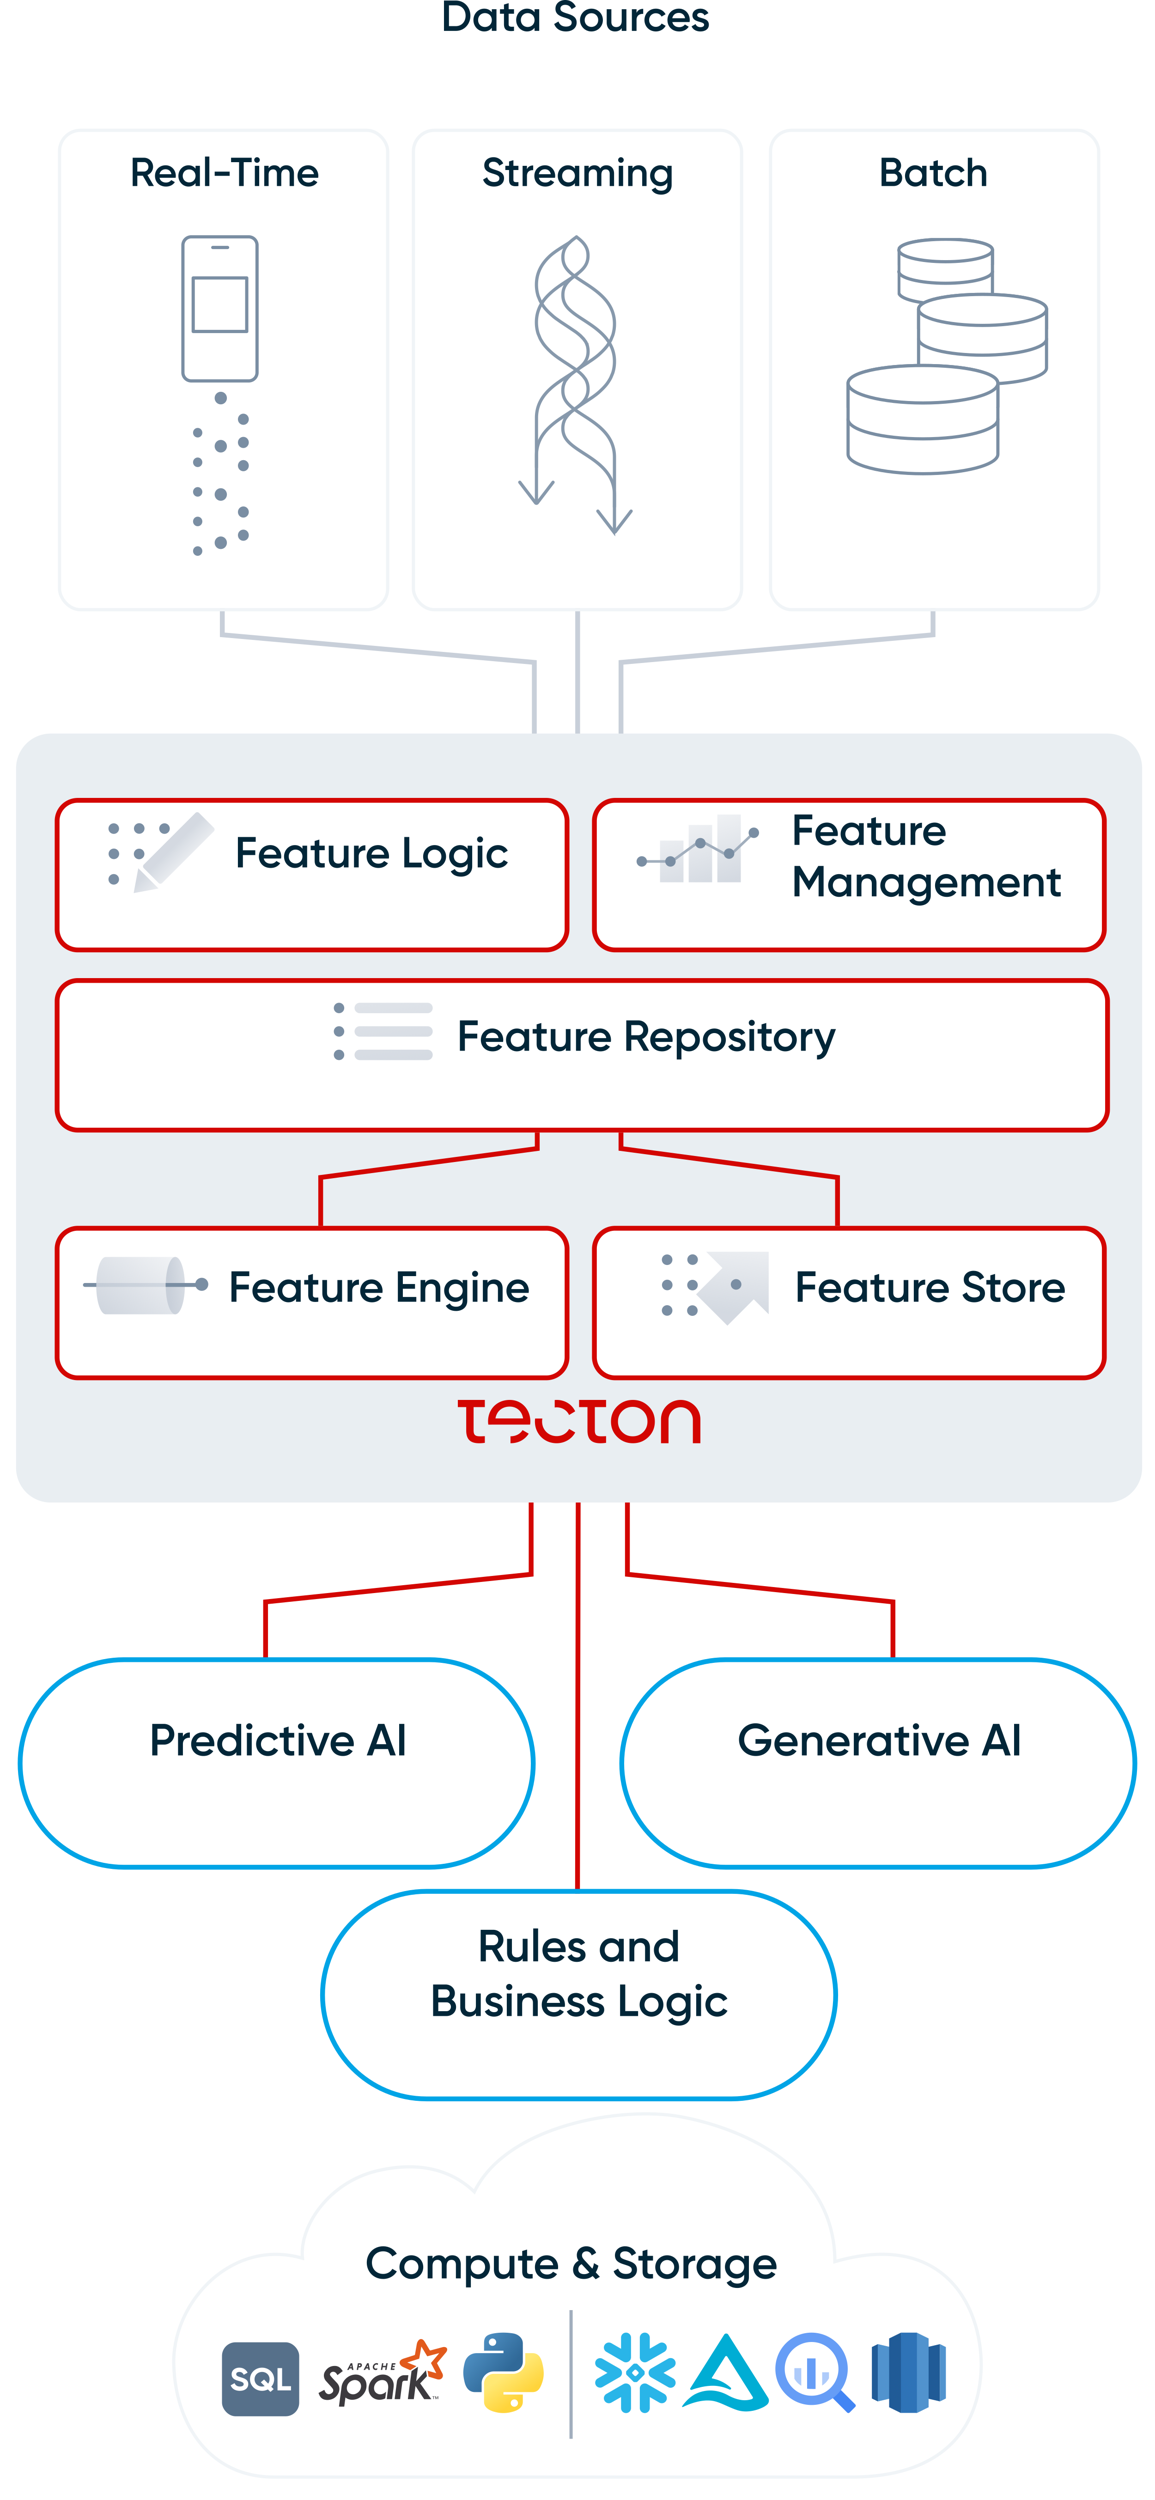 <?xml version="1.0" encoding="UTF-8"?> <svg xmlns="http://www.w3.org/2000/svg" xmlns:xlink="http://www.w3.org/1999/xlink" xmlns:v="https://vecta.io/nano" width="359" height="777" fill="none"><style>.B{fill:#fff}.C{stroke:#7a8ea3}.D{stroke-linejoin:round}.E{stroke-width:.99}.F{stroke-linecap:round}.G{color-interpolation-filters:sRGB}.H{flood-opacity:0}.I{stroke-width:1.5}.J{fill:#022638}.K{stroke:#d30602}.L{fill-rule:evenodd}.M{fill:#7a8ea3}.N{stroke:#f0f4f7}.O{opacity:.798}.P{stroke:#00a4e6}.Q{fill:#205b97}</style><path d="M290.007 179.747v17.556l-96.986 8.577v71.561M69.096 179.747v17.556l96.985 8.577v71.561m13.47-97.372v97.372" stroke="#c8cfd9" class="I"></path><path d="M277.551 515.441v-17.557l-82.536-8.577v-71.56M82.551 515.441v-17.557l82.537-8.577v-71.56M179.5 590.098l.3-172.351" class="K I"></path><g filter="url(#A)"><use xlink:href="#Y" class="B"></use><use xlink:href="#Z" class="I P"></use></g><path d="M154.989 609.598h1.764l-2.226-3.808c1.148-.462 1.946-1.582 1.946-2.842 0-1.75-1.4-3.15-3.15-3.15h-3.92v9.8h1.61v-3.57h1.904l2.072 3.57zm-3.976-8.288h2.31c.854 0 1.54.714 1.54 1.638 0 .91-.686 1.638-1.54 1.638h-2.31v-3.276zm11.452 1.288v3.752c0 1.428-.784 2.016-1.778 2.016-.952 0-1.568-.56-1.568-1.624v-4.144h-1.512v4.298c0 1.82 1.12 2.884 2.688 2.884.952 0 1.708-.35 2.17-1.078v.896h1.512v-7h-1.512zm3.276 7h1.512v-10.22h-1.512v10.22zm4.452-2.856h5.572c.028-.196.056-.42.056-.63 0-2.016-1.428-3.696-3.514-3.696-2.198 0-3.696 1.61-3.696 3.682 0 2.1 1.498 3.682 3.808 3.682 1.372 0 2.422-.574 3.066-1.526l-1.246-.728c-.336.49-.966.868-1.806.868-1.12 0-2.002-.56-2.24-1.652zm-.014-1.232c.21-1.05.98-1.722 2.114-1.722.91 0 1.792.518 2.002 1.722h-4.116zm8.05-.98c0-.504.476-.742 1.022-.742.574 0 1.064.252 1.316.798l1.274-.714c-.49-.924-1.442-1.456-2.59-1.456-1.428 0-2.562.826-2.562 2.142 0 2.506 3.766 1.806 3.766 3.052 0 .56-.518.784-1.19.784-.77 0-1.33-.378-1.554-1.008l-1.302.756c.448 1.008 1.456 1.638 2.856 1.638 1.512 0 2.73-.756 2.73-2.156 0-2.59-3.766-1.82-3.766-3.094zm14.14-1.932v.994c-.532-.728-1.358-1.176-2.45-1.176-1.904 0-3.486 1.596-3.486 3.682 0 2.072 1.582 3.682 3.486 3.682 1.092 0 1.918-.448 2.45-1.19v1.008h1.512v-7h-1.512zm-2.212 5.74c-1.26 0-2.212-.938-2.212-2.24s.952-2.24 2.212-2.24 2.212.938 2.212 2.24-.952 2.24-2.212 2.24zm9.17-5.922c-.952 0-1.708.35-2.17 1.078v-.896h-1.512v7h1.512v-3.752c0-1.428.784-2.016 1.778-2.016.952 0 1.568.56 1.568 1.624v4.144h1.512V605.3c0-1.82-1.12-2.884-2.688-2.884zm9.856-2.618v3.794c-.532-.728-1.358-1.176-2.45-1.176-1.904 0-3.486 1.596-3.486 3.682 0 2.072 1.582 3.682 3.486 3.682 1.092 0 1.918-.448 2.45-1.19v1.008h1.512v-9.8h-1.512zm-2.212 8.54c-1.26 0-2.212-.938-2.212-2.24s.952-2.24 2.212-2.24 2.212.938 2.212 2.24-.952 2.24-2.212 2.24zm-66.584 13.178c.616-.448.994-1.148.994-2.002 0-1.568-1.288-2.716-2.87-2.716h-3.892v9.8h4.2c1.624 0 2.94-1.176 2.94-2.8 0-1.05-.546-1.848-1.372-2.282zm-1.876-3.206c.714 0 1.26.56 1.26 1.288s-.546 1.288-1.26 1.288h-2.282v-2.576h2.282zm.308 6.776h-2.59v-2.744h2.59c.756 0 1.33.602 1.33 1.372s-.574 1.372-1.33 1.372zm9.1-5.488v3.752c0 1.428-.784 2.016-1.778 2.016-.952 0-1.568-.56-1.568-1.624v-4.144h-1.512v4.298c0 1.82 1.12 2.884 2.688 2.884.952 0 1.708-.35 2.17-1.078v.896h1.512v-7h-1.512zm4.592 1.932c0-.504.476-.742 1.022-.742.574 0 1.064.252 1.316.798l1.274-.714c-.49-.924-1.442-1.456-2.59-1.456-1.428 0-2.562.826-2.562 2.142 0 2.506 3.766 1.806 3.766 3.052 0 .56-.518.784-1.19.784-.77 0-1.33-.378-1.554-1.008l-1.302.756c.448 1.008 1.456 1.638 2.856 1.638 1.512 0 2.73-.756 2.73-2.156 0-2.59-3.766-1.82-3.766-3.094zm5.768-2.982a.98.98 0 0 0 .966-.966.97.97 0 0 0-.966-.966.97.97 0 0 0-.966.966.98.98 0 0 0 .966.966zm-.756 8.05h1.512v-7h-1.512v7zm6.944-7.182c-.952 0-1.708.35-2.17 1.078v-.896h-1.512v7h1.512v-3.752c0-1.428.784-2.016 1.778-2.016.952 0 1.568.56 1.568 1.624v4.144h1.512V622.3c0-1.82-1.12-2.884-2.688-2.884zm5.502 4.326h5.572c.028-.196.056-.42.056-.63 0-2.016-1.428-3.696-3.514-3.696-2.198 0-3.696 1.61-3.696 3.682 0 2.1 1.498 3.682 3.808 3.682 1.372 0 2.422-.574 3.066-1.526l-1.246-.728c-.336.49-.966.868-1.806.868-1.12 0-2.002-.56-2.24-1.652zm-.014-1.232c.21-1.05.98-1.722 2.114-1.722.91 0 1.792.518 2.002 1.722h-4.116zm8.05-.98c0-.504.476-.742 1.022-.742.574 0 1.064.252 1.316.798l1.274-.714c-.49-.924-1.442-1.456-2.59-1.456-1.428 0-2.562.826-2.562 2.142 0 2.506 3.766 1.806 3.766 3.052 0 .56-.518.784-1.19.784-.77 0-1.33-.378-1.554-1.008l-1.302.756c.448 1.008 1.456 1.638 2.856 1.638 1.512 0 2.73-.756 2.73-2.156 0-2.59-3.766-1.82-3.766-3.094zm6.034 0c0-.504.476-.742 1.022-.742.574 0 1.064.252 1.316.798l1.274-.714c-.49-.924-1.442-1.456-2.59-1.456-1.428 0-2.562.826-2.562 2.142 0 2.506 3.766 1.806 3.766 3.052 0 .56-.518.784-1.19.784-.77 0-1.33-.378-1.554-1.008l-1.302.756c.448 1.008 1.456 1.638 2.856 1.638 1.512 0 2.73-.756 2.73-2.156 0-2.59-3.766-1.82-3.766-3.094zm10.304 3.528v-8.26h-1.61v9.8h5.6v-1.54h-3.99zm8.162 1.722c2.058 0 3.696-1.61 3.696-3.682 0-2.086-1.638-3.682-3.696-3.682-2.044 0-3.696 1.596-3.696 3.682 0 2.072 1.652 3.682 3.696 3.682zm0-1.47c-1.232 0-2.184-.938-2.184-2.212s.952-2.212 2.184-2.212 2.184.938 2.184 2.212-.952 2.212-2.184 2.212zm10.64-5.712v1.036c-.532-.756-1.358-1.218-2.436-1.218-1.974 0-3.528 1.61-3.528 3.612s1.554 3.612 3.528 3.612c1.078 0 1.904-.462 2.436-1.218v.854c0 1.218-.784 1.932-2.086 1.932-1.218 0-1.736-.476-2.044-1.078l-1.302.756c.588 1.12 1.778 1.694 3.318 1.694 1.834 0 3.598-1.05 3.598-3.304v-6.678h-1.484zm-2.226 5.628c-1.274 0-2.226-.938-2.226-2.198s.952-2.198 2.226-2.198 2.226.938 2.226 2.198-.952 2.198-2.226 2.198zm6.23-6.678a.98.98 0 0 0 .966-.966.97.97 0 0 0-.966-.966.97.97 0 0 0-.966.966.98.98 0 0 0 .966.966zm-.756 8.05h1.512v-7h-1.512v7zm6.566.182c1.372 0 2.562-.714 3.15-1.82l-1.302-.742c-.336.644-1.022 1.078-1.862 1.078-1.232 0-2.17-.938-2.17-2.198s.938-2.198 2.17-2.198c.84 0 1.526.42 1.834 1.078l1.302-.756c-.56-1.092-1.75-1.806-3.122-1.806-2.114 0-3.696 1.596-3.696 3.682 0 2.072 1.582 3.682 3.696 3.682z" class="J"></path><g filter="url(#B)"><use xlink:href="#Y" x="93" y="-72" class="B"></use><use xlink:href="#Z" x="93" y="-72" class="I P"></use></g><path d="M239.725 540.53h-4.9v1.442h3.276c-.294 1.316-1.386 2.24-3.164 2.24-2.198 0-3.626-1.526-3.626-3.5 0-2.002 1.456-3.528 3.528-3.528 1.288 0 2.38.644 2.884 1.554l1.386-.798c-.826-1.386-2.408-2.324-4.27-2.324-2.94 0-5.138 2.268-5.138 5.082s2.17 5.082 5.222 5.082c2.87 0 4.802-1.904 4.802-4.578v-.672zm2.562 2.212h5.572c.028-.196.056-.42.056-.63 0-2.016-1.428-3.696-3.514-3.696-2.198 0-3.696 1.61-3.696 3.682 0 2.1 1.498 3.682 3.808 3.682 1.372 0 2.422-.574 3.066-1.526l-1.246-.728c-.336.49-.966.868-1.806.868-1.12 0-2.002-.56-2.24-1.652zm-.014-1.232c.21-1.05.98-1.722 2.114-1.722.91 0 1.792.518 2.002 1.722h-4.116zm10.654-3.094c-.952 0-1.708.35-2.17 1.078v-.896h-1.512v7h1.512v-3.752c0-1.428.784-2.016 1.778-2.016.952 0 1.568.56 1.568 1.624v4.144h1.512V541.3c0-1.82-1.12-2.884-2.688-2.884zm5.502 4.326h5.572c.028-.196.056-.42.056-.63 0-2.016-1.428-3.696-3.514-3.696-2.198 0-3.696 1.61-3.696 3.682 0 2.1 1.498 3.682 3.808 3.682 1.372 0 2.422-.574 3.066-1.526l-1.246-.728c-.336.49-.966.868-1.806.868-1.12 0-2.002-.56-2.24-1.652zm-.014-1.232c.21-1.05.98-1.722 2.114-1.722.91 0 1.792.518 2.002 1.722h-4.116zm8.484-1.736v-1.176h-1.512v7h1.512v-3.528c0-1.568 1.162-2.03 2.156-1.96v-1.638c-.882 0-1.736.35-2.156 1.302zm8.498-1.176v.994c-.532-.728-1.358-1.176-2.45-1.176-1.904 0-3.486 1.596-3.486 3.682 0 2.072 1.582 3.682 3.486 3.682 1.092 0 1.918-.448 2.45-1.19v1.008h1.512v-7h-1.512zm-2.212 5.74c-1.26 0-2.212-.938-2.212-2.24s.952-2.24 2.212-2.24 2.212.938 2.212 2.24-.952 2.24-2.212 2.24zm9.394-4.284v-1.456h-1.736v-1.96l-1.512.448v1.512h-1.288v1.456h1.288v3.36c0 1.82.924 2.464 3.248 2.184v-1.358c-1.148.056-1.736.07-1.736-.826v-3.36h1.736zm2.128-2.506a.98.98 0 0 0 .966-.966.97.97 0 0 0-.966-.966.97.97 0 0 0-.966.966.98.98 0 0 0 .966.966zm-.756 8.05h1.512v-7h-1.512v7zm8.008-7l-1.946 5.32-1.96-5.32h-1.652l2.73 7h1.75l2.73-7h-1.652zm3.514 4.144h5.572c.028-.196.056-.42.056-.63 0-2.016-1.428-3.696-3.514-3.696-2.198 0-3.696 1.61-3.696 3.682 0 2.1 1.498 3.682 3.808 3.682 1.372 0 2.422-.574 3.066-1.526l-1.246-.728c-.336.49-.966.868-1.806.868-1.12 0-2.002-.56-2.24-1.652zm-.014-1.232c.21-1.05.98-1.722 2.114-1.722.91 0 1.792.518 2.002 1.722h-4.116zm16.954 4.088h1.736l-3.542-9.8h-1.932l-3.556 9.8h1.75l.686-1.974h4.172l.686 1.974zm-4.326-3.486l1.554-4.424 1.554 4.424h-3.108zm7.112-6.314v9.8h1.61v-9.8h-1.61z" class="J"></path><g filter="url(#C)"><use xlink:href="#Y" x="-94" y="-72" class="B"></use><use xlink:href="#Z" x="-94" y="-72" class="I P"></use></g><path d="M50.933 535.798h-3.612v9.8h1.61v-3.36h2.002a3.18 3.18 0 0 0 3.248-3.22c0-1.82-1.4-3.22-3.248-3.22zm0 4.928h-2.002v-3.416h2.002c.952 0 1.638.714 1.638 1.708 0 .98-.686 1.708-1.638 1.708zm5.922-.952v-1.176h-1.512v7h1.512v-3.528c0-1.568 1.162-2.03 2.156-1.96v-1.638c-.882 0-1.736.35-2.156 1.302zm4.144 2.968h5.572c.028-.196.056-.42.056-.63 0-2.016-1.428-3.696-3.514-3.696-2.198 0-3.696 1.61-3.696 3.682 0 2.1 1.498 3.682 3.808 3.682 1.372 0 2.422-.574 3.066-1.526l-1.246-.728c-.336.49-.966.868-1.806.868-1.12 0-2.002-.56-2.24-1.652zm-.014-1.232c.21-1.05.98-1.722 2.114-1.722.91 0 1.792.518 2.002 1.722h-4.116zm12.474-5.712v3.794c-.532-.728-1.358-1.176-2.45-1.176-1.904 0-3.486 1.596-3.486 3.682 0 2.072 1.582 3.682 3.486 3.682 1.092 0 1.918-.448 2.45-1.19v1.008h1.512v-9.8h-1.512zm-2.212 8.54c-1.26 0-2.212-.938-2.212-2.24s.952-2.24 2.212-2.24 2.212.938 2.212 2.24-.952 2.24-2.212 2.24zm6.244-6.79a.98.98 0 0 0 .966-.966.97.97 0 0 0-.966-.966.97.97 0 0 0-.966.966.98.98 0 0 0 .966.966zm-.756 8.05h1.512v-7h-1.512v7zm6.566.182c1.372 0 2.562-.714 3.15-1.82l-1.302-.742c-.336.644-1.022 1.078-1.862 1.078-1.232 0-2.17-.938-2.17-2.198s.938-2.198 2.17-2.198c.84 0 1.526.42 1.834 1.078l1.302-.756c-.56-1.092-1.75-1.806-3.122-1.806-2.114 0-3.696 1.596-3.696 3.682 0 2.072 1.582 3.682 3.696 3.682zm8.148-5.726v-1.456h-1.736v-1.96l-1.512.448v1.512h-1.288v1.456h1.288v3.36c0 1.82.924 2.464 3.248 2.184v-1.358c-1.148.056-1.736.07-1.736-.826v-3.36h1.736zm2.128-2.506a.98.98 0 0 0 .966-.966.97.97 0 0 0-.966-.966.97.97 0 0 0-.966.966.98.98 0 0 0 .966.966zm-.756 8.05h1.512v-7h-1.512v7zm8.008-7l-1.946 5.32-1.96-5.32h-1.652l2.73 7h1.75l2.73-7h-1.652zm3.514 4.144h5.572c.028-.196.056-.42.056-.63 0-2.016-1.428-3.696-3.514-3.696-2.198 0-3.696 1.61-3.696 3.682 0 2.1 1.498 3.682 3.808 3.682 1.372 0 2.422-.574 3.066-1.526l-1.246-.728c-.336.49-.966.868-1.806.868-1.12 0-2.002-.56-2.24-1.652zm-.014-1.232c.21-1.05.98-1.722 2.114-1.722.91 0 1.792.518 2.002 1.722h-4.116zm16.954 4.088h1.736l-3.542-9.8h-1.932l-3.556 9.8h1.75l.686-1.974h4.172l.686 1.974zm-4.326-3.486l1.554-4.424 1.554 4.424h-3.108zm7.112-6.314v9.8h1.61v-9.8h-1.61z" class="J"></path><g filter="url(#D)"><rect x="129" y="35" width="101" height="148" rx="6" class="B"></rect><rect x="128.5" y="34.5" width="102" height="149" rx="6.5" class="N"></rect></g><path d="M153.551 57.983c1.834 0 3.115-.98 3.115-2.588 0-1.746-1.47-2.199-2.927-2.664-1.282-.402-1.772-.691-1.772-1.369 0-.666.541-1.093 1.382-1.093.98 0 1.533.528 1.847 1.231l1.219-.704a3.26 3.26 0 0 0-3.066-1.935c-1.482 0-2.826.917-2.826 2.538 0 1.658 1.331 2.161 2.701 2.576 1.307.402 1.998.666 1.998 1.445 0 .641-.49 1.156-1.634 1.156-1.193 0-1.872-.59-2.186-1.483l-1.244.729c.465 1.307 1.659 2.161 3.393 2.161zm7.588-5.139v-1.307h-1.558v-1.759l-1.357.402v1.357h-1.156v1.307h1.156v3.015c0 1.633.829 2.211 2.915 1.96V56.6c-1.03.05-1.558.063-1.558-.741v-3.015h1.558zm2.651-.251v-1.055h-1.357v6.282h1.357v-3.166c0-1.407 1.043-1.822 1.935-1.759v-1.47c-.791 0-1.558.314-1.935 1.168zm3.719 2.663h5.001c.025-.176.05-.377.05-.565 0-1.809-1.281-3.317-3.153-3.317-1.973 0-3.317 1.445-3.317 3.304 0 1.885 1.344 3.304 3.417 3.304 1.231 0 2.174-.515 2.752-1.369l-1.119-.653c-.301.44-.867.779-1.62.779-1.006 0-1.797-.503-2.011-1.483zm-.012-1.106c.188-.942.879-1.545 1.897-1.545.817 0 1.608.465 1.797 1.545h-3.694zm11.194-2.613v.892c-.477-.653-1.219-1.055-2.199-1.055-1.708 0-3.128 1.432-3.128 3.304 0 1.859 1.42 3.304 3.128 3.304.98 0 1.722-.402 2.199-1.068v.905h1.357v-6.282h-1.357zm-1.985 5.151c-1.131 0-1.985-.842-1.985-2.01s.854-2.01 1.985-2.01 1.985.842 1.985 2.01-.854 2.01-1.985 2.01zm11.785-5.314c-.841 0-1.507.339-1.922.993-.364-.628-.967-.993-1.784-.993-.779 0-1.395.302-1.797.917v-.754h-1.357v6.282h1.357v-3.518c0-1.143.628-1.658 1.395-1.658.741 0 1.181.49 1.181 1.37v3.807h1.357v-3.518c0-1.143.565-1.658 1.369-1.658.742 0 1.219.49 1.219 1.37v3.807h1.357v-3.895c0-1.571-.955-2.55-2.375-2.55zm4.511-.779a.88.88 0 0 0 .867-.867.87.87 0 0 0-.867-.867.87.87 0 0 0-.867.867c0 .465.389.867.867.867zm-.679 7.224h1.357v-6.282h-1.357v6.282zm6.232-6.445c-.854 0-1.533.314-1.947.968v-.804h-1.357v6.282h1.357v-3.367c0-1.282.703-1.809 1.595-1.809.855 0 1.407.503 1.407 1.457v3.719h1.357v-3.857c0-1.633-1.005-2.588-2.412-2.588zm8.87.163v.93c-.477-.678-1.218-1.093-2.186-1.093-1.771 0-3.166 1.445-3.166 3.242s1.395 3.242 3.166 3.242c.968 0 1.709-.415 2.186-1.093v.766c0 1.093-.703 1.734-1.872 1.734-1.093 0-1.558-.427-1.834-.968l-1.169.678c.528 1.005 1.596 1.52 2.978 1.52 1.646 0 3.229-.942 3.229-2.965v-5.993h-1.332zm-1.997 5.051c-1.144 0-1.998-.842-1.998-1.972s.854-1.973 1.998-1.973 1.997.842 1.997 1.973-.854 1.972-1.997 1.972z" class="J"></path><g filter="url(#E)"><rect x="19" y="35" width="101" height="148" rx="6" class="B"></rect><rect x="18.5" y="34.5" width="102" height="149" rx="6.5" class="N"></rect></g><path d="M46.251 57.819h1.583l-1.998-3.417c1.03-.415 1.746-1.42 1.746-2.55 0-1.571-1.256-2.827-2.827-2.827h-3.518v8.795h1.445v-3.204h1.709l1.859 3.204zm-3.568-7.438h2.073c.766 0 1.382.641 1.382 1.47 0 .817-.616 1.47-1.382 1.47h-2.073v-2.94zm6.91 4.875h5.001a4.1 4.1 0 0 0 .05-.565c0-1.809-1.282-3.317-3.154-3.317-1.973 0-3.317 1.445-3.317 3.304 0 1.885 1.344 3.304 3.417 3.304 1.231 0 2.174-.515 2.752-1.369l-1.118-.653c-.302.44-.867.779-1.621.779-1.005 0-1.797-.503-2.01-1.483zm-.012-1.106c.188-.942.879-1.545 1.897-1.545.817 0 1.608.465 1.797 1.545h-3.694zm11.194-2.613v.892c-.477-.653-1.219-1.055-2.199-1.055-1.709 0-3.129 1.432-3.129 3.304 0 1.859 1.42 3.304 3.129 3.304.98 0 1.721-.402 2.199-1.068v.905h1.357v-6.282h-1.357zm-1.985 5.151c-1.131 0-1.985-.842-1.985-2.01s.854-2.01 1.985-2.01 1.985.842 1.985 2.01-.854 2.01-1.985 2.01zm4.926 1.131h1.357v-9.172h-1.357v9.172zm3.015-3.166h4.649v-1.307h-4.649v1.307zm11.496-5.628h-6.408v1.382h2.488v7.413h1.445v-7.413h2.475v-1.382zm1.659 1.57a.88.88 0 0 0 .867-.867.87.87 0 0 0-.867-.867.87.87 0 0 0-.867.867.88.88 0 0 0 .867.867zm-.678 7.224h1.357v-6.282h-1.357v6.282zm9.787-6.445c-.842 0-1.508.339-1.922.993-.364-.628-.967-.993-1.784-.993-.779 0-1.395.302-1.797.917v-.754h-1.357v6.282h1.357v-3.518c0-1.143.628-1.658 1.395-1.658.741 0 1.181.49 1.181 1.37v3.807h1.357v-3.518c0-1.143.565-1.658 1.369-1.658.741 0 1.219.49 1.219 1.37v3.807h1.357v-3.895c0-1.571-.955-2.55-2.375-2.55zm4.899 3.882h5.001c.025-.176.05-.377.05-.565 0-1.809-1.281-3.317-3.154-3.317-1.972 0-3.317 1.445-3.317 3.304 0 1.885 1.344 3.304 3.417 3.304 1.231 0 2.174-.515 2.752-1.369l-1.118-.653c-.302.44-.867.779-1.621.779-1.005 0-1.797-.503-2.01-1.483zm-.013-1.106c.188-.942.88-1.545 1.897-1.545.817 0 1.608.465 1.797 1.545h-3.694z" class="J"></path><g filter="url(#F)"><rect x="240" y="35" width="101" height="148" rx="6" class="B"></rect><rect x="239.5" y="34.5" width="102" height="149" rx="6.5" class="N"></rect></g><g clip-path="url(#V)"><g class="B"><path d="M309 74h-30v21h30z"></path><path d="M293.927 74.359c8.036 0 14.55 1.301 14.55 3.312V90.9c0 2.011-6.514 3.643-14.55 3.643s-14.55-1.632-14.55-3.643V77.671c0-2.011 6.514-3.312 14.55-3.312z" class="C D E"></path><use xlink:href="#a"></use></g><use xlink:href="#a" class="C D E F"></use><use xlink:href="#b" class="B"></use><use xlink:href="#b" class="C D E F"></use><path d="M279.377 77.688c0 2.023 6.514 3.659 14.55 3.659s14.55-1.64 14.55-3.659" class="B"></path><path d="M279.377 77.688c0 2.023 6.514 3.659 14.55 3.659s14.55-1.64 14.55-3.659" class="C D E F"></path></g><g clip-path="url(#W)"><g class="B"><path d="M305.4 91.496c10.983 0 19.885 1.797 19.885 4.574v18.269c0 2.777-8.902 5.03-19.885 5.03s-19.885-2.253-19.885-5.03V96.07c0-2.777 8.902-4.574 19.885-4.574z" class="C D E"></path><use xlink:href="#c"></use></g><use xlink:href="#c" class="C D E F"></use><path d="M285.515 105.337c0 2.794 8.902 5.053 19.885 5.053s19.885-2.265 19.885-5.053" class="B"></path><path d="M285.515 105.337c0 2.794 8.902 5.053 19.885 5.053s19.885-2.265 19.885-5.053" class="C D E F"></path><path d="M285.515 96.093c0 2.794 8.902 5.052 19.885 5.052s19.885-2.264 19.885-5.052" class="B"></path><path d="M285.515 96.093c0 2.794 8.902 5.052 19.885 5.052s19.885-2.264 19.885-5.052" class="C D E F"></path></g><g clip-path="url(#X)"><g class="B"><path d="M286.883 113.598c12.858 0 23.28 2.169 23.28 5.521v22.048c0 3.352-10.422 6.072-23.28 6.072s-23.28-2.72-23.28-6.072v-22.048c0-3.352 10.422-5.521 23.28-5.521z" class="C D E"></path><use xlink:href="#d"></use></g><use xlink:href="#d" class="C D E F"></use><path d="M263.603 130.303c0 3.372 10.422 6.098 23.28 6.098s23.28-2.733 23.28-6.098" class="B"></path><path d="M263.603 130.303c0 3.372 10.422 6.098 23.28 6.098s23.28-2.733 23.28-6.098" class="C D E F"></path><path d="M263.603 119.146c0 3.372 10.422 6.099 23.28 6.099s23.28-2.734 23.28-6.099" class="B"></path><path d="M263.603 119.146c0 3.372 10.422 6.099 23.28 6.099s23.28-2.734 23.28-6.099" class="C D E F"></path></g><path d="M279.184 53.259c.553-.402.892-1.03.892-1.797 0-1.407-1.156-2.437-2.576-2.437h-3.492v8.795h3.769c1.457 0 2.638-1.055 2.638-2.513 0-.942-.49-1.659-1.231-2.048zm-1.684-2.877c.641 0 1.131.503 1.131 1.156s-.49 1.156-1.131 1.156h-2.048v-2.312h2.048zm.277 6.081h-2.325V54h2.325c.678 0 1.193.54 1.193 1.231s-.515 1.231-1.193 1.231zm8.845-4.926v.892c-.478-.653-1.219-1.055-2.199-1.055-1.709 0-3.128 1.432-3.128 3.304 0 1.859 1.419 3.304 3.128 3.304.98 0 1.721-.402 2.199-1.068v.905h1.357v-6.282h-1.357zm-1.985 5.151c-1.131 0-1.985-.842-1.985-2.01s.854-2.01 1.985-2.01 1.985.842 1.985 2.01-.855 2.01-1.985 2.01zm8.43-3.844v-1.307h-1.558v-1.759l-1.357.402v1.357h-1.155v1.307h1.155v3.015c0 1.633.83 2.211 2.915 1.96V56.6c-1.03.05-1.558.063-1.558-.741v-3.015h1.558zm3.945 5.139c1.232 0 2.3-.641 2.827-1.633l-1.168-.666c-.302.578-.917.967-1.671.967-1.106 0-1.948-.842-1.948-1.972s.842-1.973 1.948-1.973c.754 0 1.369.377 1.646.967l1.168-.678c-.502-.98-1.57-1.621-2.802-1.621-1.897 0-3.316 1.432-3.316 3.304 0 1.859 1.419 3.304 3.316 3.304zm7.112-6.609c-.855 0-1.533.314-1.948.967v-3.317h-1.357v8.795h1.357v-3.367c0-1.282.704-1.809 1.596-1.809.854 0 1.407.502 1.407 1.457v3.719h1.357v-3.857c0-1.633-1.005-2.588-2.412-2.588zM141.702.175H138v9.423h3.702c2.598 0 4.51-2.087 4.51-4.712 0-2.638-1.912-4.712-4.51-4.712zm0 7.942h-2.154V1.656h2.154c1.79 0 3.015 1.36 3.015 3.231 0 1.858-1.225 3.231-3.015 3.231zm11.16-5.25v.956c-.512-.7-1.306-1.131-2.356-1.131-1.831 0-3.352 1.535-3.352 3.54 0 1.992 1.521 3.54 3.352 3.54 1.05 0 1.844-.431 2.356-1.144v.969h1.453v-6.73h-1.453zm-2.127 5.519c-1.212 0-2.127-.902-2.127-2.154s.915-2.154 2.127-2.154 2.127.902 2.127 2.154-.916 2.154-2.127 2.154zm9.032-4.119v-1.4h-1.669V.983l-1.454.431v1.454h-1.238v1.4h1.238v3.231c0 1.75.889 2.369 3.123 2.1V8.292c-1.104.054-1.669.067-1.669-.794V4.267h1.669zm6.381-1.4v.956c-.511-.7-1.306-1.131-2.356-1.131-1.83 0-3.352 1.535-3.352 3.54 0 1.992 1.522 3.54 3.352 3.54 1.05 0 1.845-.431 2.356-1.144v.969h1.454v-6.73h-1.454zm-2.127 5.519c-1.211 0-2.127-.902-2.127-2.154s.916-2.154 2.127-2.154 2.127.902 2.127 2.154-.915 2.154-2.127 2.154zm11.873 1.387c1.966 0 3.339-1.05 3.339-2.773 0-1.871-1.575-2.356-3.137-2.854-1.373-.431-1.898-.74-1.898-1.467 0-.713.579-1.171 1.481-1.171 1.05 0 1.642.565 1.979 1.319l1.305-.754C178.371.821 177.227 0 175.679 0c-1.589 0-3.029.983-3.029 2.719 0 1.777 1.427 2.315 2.894 2.76 1.4.431 2.141.713 2.141 1.548 0 .687-.525 1.238-1.75 1.238-1.279 0-2.006-.633-2.343-1.588l-1.332.781c.498 1.4 1.776 2.315 3.634 2.315zm7.943 0c1.978 0 3.553-1.548 3.553-3.54 0-2.006-1.575-3.54-3.553-3.54-1.966 0-3.554 1.535-3.554 3.54a3.52 3.52 0 0 0 3.554 3.54zm0-1.413c-1.185 0-2.1-.902-2.1-2.127s.915-2.127 2.1-2.127 2.1.902 2.1 2.127-.916 2.127-2.1 2.127zm9.409-5.493v3.608c0 1.373-.754 1.938-1.71 1.938-.915 0-1.507-.538-1.507-1.562V2.867h-1.454V7c0 1.75 1.077 2.773 2.585 2.773.915 0 1.642-.337 2.086-1.037v.862h1.454V2.867h-1.454zm4.604 1.131V2.867h-1.454v6.731h1.454V6.206c0-1.508 1.117-1.952 2.073-1.885V2.746c-.848 0-1.669.337-2.073 1.252zm6.017 5.775c1.32 0 2.464-.687 3.029-1.75l-1.252-.713c-.323.619-.982 1.037-1.79 1.037a2.05 2.05 0 0 1-2.087-2.113 2.05 2.05 0 0 1 2.087-2.113c.808 0 1.467.404 1.763 1.037l1.252-.727c-.538-1.05-1.682-1.737-3.002-1.737-2.032 0-3.554 1.535-3.554 3.54 0 1.992 1.522 3.54 3.554 3.54zm5.116-2.921h5.357a4.39 4.39 0 0 0 .054-.606c0-1.938-1.373-3.554-3.379-3.554-2.113 0-3.554 1.548-3.554 3.54 0 2.019 1.441 3.54 3.662 3.54 1.319 0 2.329-.552 2.948-1.467l-1.198-.7c-.323.471-.929.835-1.737.835-1.077 0-1.925-.538-2.153-1.588zm-.014-1.185c.202-1.01.942-1.656 2.033-1.656.875 0 1.723.498 1.925 1.656h-3.958zm7.741-.942c0-.485.457-.713.982-.713.552 0 1.023.242 1.266.767l1.225-.687c-.471-.888-1.387-1.4-2.491-1.4-1.373 0-2.463.794-2.463 2.06 0 2.41 3.621 1.737 3.621 2.935 0 .538-.498.754-1.144.754-.741 0-1.279-.363-1.494-.969l-1.252.727c.43.969 1.4 1.575 2.746 1.575 1.454 0 2.625-.727 2.625-2.073 0-2.49-3.621-1.75-3.621-2.975z" class="J"></path><path d="M344.231 228H15.769A10.77 10.77 0 0 0 5 238.769v217.462A10.77 10.77 0 0 0 15.769 467h328.462c5.947 0 10.769-4.822 10.769-10.769V238.769c0-5.947-4.822-10.769-10.769-10.769z" fill="#e9eef2"></path><path d="M168.577 440.892c-.058.297-.081.593-.081.913 0 2.579 1.955 4.553 4.523 4.553 1.747 0 3.158-.902 3.875-2.237l1.897 1.107c-1.076 2.008-3.262 3.343-5.772 3.343-3.875 0-6.755-2.955-6.755-6.766 0-.308.023-.616.057-.913h2.256zm-6.154 3.594l1.909 1.107c-1.134 1.792-3.089 2.978-5.657 2.978v-2.168h.035c1.782 0 3.066-.844 3.713-1.917zm49.15-9.379c3.366 0 6.119 2.704 6.119 6.025v7.439h-2.336v-7.348c0-1.837-1.446-3.834-3.783-3.834s-3.782 1.985-3.782 3.834v7.348h-2.337v-7.439c0-3.321 2.741-6.025 6.119-6.025zm-14.864 0c1.897 0 3.516.65 4.835 1.94 1.33 1.3 1.99 2.886 1.99 4.792s-.66 3.492-1.99 4.793-2.938 1.939-4.835 1.939-3.505-.65-4.824-1.939c-1.318-1.301-1.978-2.887-1.978-4.793s.66-3.492 1.978-4.792c1.308-1.29 2.927-1.94 4.824-1.94zm-46.015 0v2.236h-3.493v7.235c0 2.031 1.156 1.894 3.493 1.791v2.077c-3.945.536-5.784-.536-5.784-3.868v-7.235h-2.602v-2.236h8.386zm37.686 0v2.236h-3.493v7.235c0 2.031 1.157 1.894 3.493 1.791v2.077c-3.944.536-5.783-.536-5.783-3.868v-7.235h-2.603v-2.236h8.386zm8.271 2.156c-1.284 0-2.36.434-3.25 1.313-.879.878-1.319 1.962-1.319 3.263s.44 2.396 1.319 3.263c.879.879 1.966 1.313 3.25 1.313 1.296 0 2.395-.434 3.274-1.313s1.318-1.962 1.318-3.263-.439-2.396-1.318-3.263-1.978-1.313-3.274-1.313zm-38.207-2.156c3.887 0 6.397 3.138 6.397 6.686 0 .331-.023.662-.081.982h-10.769l-2.21.011c-.046-.331-.081-.673-.081-1.015 0-3.754 2.73-6.664 6.744-6.664zm0 2.077c-2.417 0-4.083 1.472-4.442 3.674h8.583c-.393-2.511-2.221-3.674-4.141-3.674zm14.587-2.077c2.579 0 4.765 1.403 5.749 3.549l-1.897 1.141c-.648-1.438-2.106-2.385-3.852-2.385-.209 0-.417.023-.613.045v-2.316a5.31 5.31 0 0 1 .613-.034z" fill="#d30602" class="L"></path><path d="M166.987 321.059v35.921l-67.308 8.98v21.552m93.334-66.453v35.921l67.307 8.98v21.552" class="I K"></path><g filter="url(#G)"><path d="M337.821 298H24.18a7.18 7.18 0 0 0-7.18 7.179v33.642A7.18 7.18 0 0 0 24.18 346h313.642a7.18 7.18 0 0 0 7.179-7.179v-33.642a7.18 7.18 0 0 0-7.179-7.179z" class="B"></path><path d="M24.18 298.75h313.642a6.43 6.43 0 0 1 6.429 6.429v33.642a6.43 6.43 0 0 1-6.429 6.429H24.18a6.43 6.43 0 0 1-6.43-6.429v-33.642a6.43 6.43 0 0 1 6.43-6.429z" class="I K"></path></g><g class="J"><use xlink:href="#e"></use><use xlink:href="#f"></use><use xlink:href="#g"></use><use xlink:href="#h"></use><use xlink:href="#i"></use><use xlink:href="#j"></use><use xlink:href="#f" x="33.493"></use><path d="M200.05 326.593h1.701l-2.146-3.672c1.107-.446 1.876-1.526 1.876-2.741 0-1.687-1.35-3.037-3.037-3.037h-3.78v9.45h1.552v-3.443h1.836l1.998 3.443zm-3.834-7.992h2.228c.823 0 1.485.688 1.485 1.579 0 .878-.662 1.58-1.485 1.58h-2.228v-3.159z"></path><use xlink:href="#k"></use><path d="M214.171 319.667c-1.053 0-1.849.432-2.362 1.148v-.972h-1.458v9.45h1.458v-3.659c.513.702 1.309 1.134 2.362 1.134 1.836 0 3.362-1.539 3.362-3.55 0-1.998-1.526-3.551-3.362-3.551zm-.229 5.711c-1.215 0-2.133-.905-2.133-2.16s.918-2.16 2.133-2.16 2.133.904 2.133 2.16-.918 2.16-2.133 2.16z"></path><use xlink:href="#l"></use><path d="M228.103 321.706c0-.486.459-.716.986-.716.553 0 1.026.243 1.269.77l1.228-.689c-.472-.891-1.39-1.404-2.497-1.404-1.377 0-2.471.797-2.471 2.066 0 2.416 3.632 1.741 3.632 2.943 0 .54-.5.756-1.148.756-.742 0-1.282-.365-1.498-.972l-1.256.729c.432.972 1.404 1.579 2.754 1.579 1.458 0 2.633-.729 2.633-2.079 0-2.497-3.632-1.755-3.632-2.983zm5.562-2.876c.513 0 .932-.432.932-.931 0-.513-.419-.932-.932-.932s-.931.419-.931.932c0 .499.418.931.931.931zm-.729 7.763h1.458v-6.75h-1.458v6.75z"></path><use xlink:href="#h" x="69.916"></use><use xlink:href="#l" x="22.045"></use><use xlink:href="#m"></use><path d="M258.276 319.843l-1.728 4.9-2.012-4.9h-1.593l2.862 6.628-.067.135c-.338.891-.851 1.377-1.796 1.323v1.364c1.553.094 2.66-.77 3.294-2.484l2.592-6.966h-1.552z"></path></g><g filter="url(#H)"><path d="M169.812 375H24.189A7.19 7.19 0 0 0 17 382.188v33.624A7.19 7.19 0 0 0 24.189 423h145.624a7.19 7.19 0 0 0 7.188-7.188v-33.624a7.19 7.19 0 0 0-7.188-7.188z" class="B"></path><path d="M24.189 375.75h145.624a6.44 6.44 0 0 1 6.438 6.438v33.624a6.44 6.44 0 0 1-6.438 6.438H24.189a6.44 6.44 0 0 1-6.439-6.438v-33.624a6.44 6.44 0 0 1 6.439-6.438z" class="I K"></path></g><g class="J"><use xlink:href="#e" x="-71" y="78"></use><use xlink:href="#n"></use><use xlink:href="#o"></use><path d="M98.932 399.247v-1.404h-1.674v-1.89l-1.458.432v1.458h-1.242v1.404H95.8v3.24c0 1.755.891 2.376 3.132 2.106v-1.31c-1.107.054-1.674.068-1.674-.796v-3.24h1.674z"></path><use xlink:href="#i" x="-71" y="78"></use><use xlink:href="#j" x="-71" y="78"></use><use xlink:href="#f" x="-37.507" y="78"></use><path d="M125.216 403.108v-2.552h3.78v-1.471h-3.78v-2.457h4.118v-1.485h-5.67v9.45h5.737v-1.485h-4.185z"></path><use xlink:href="#p"></use><use xlink:href="#q"></use><use xlink:href="#r"></use><use xlink:href="#p" x="19.359"></use><use xlink:href="#f" x="7.948" y="78"></use></g><g filter="url(#I)"><path d="M336.812 375H191.188a7.19 7.19 0 0 0-7.188 7.188v33.624a7.19 7.19 0 0 0 7.188 7.188h145.624a7.19 7.19 0 0 0 7.188-7.188v-33.624a7.19 7.19 0 0 0-7.188-7.188z" class="B"></path><path d="M191.188 375.75h145.624a6.44 6.44 0 0 1 6.438 6.438v33.624a6.44 6.44 0 0 1-6.438 6.438H191.188a6.44 6.44 0 0 1-6.438-6.438v-33.624a6.44 6.44 0 0 1 6.438-6.438z" class="I K"></path></g><g class="J"><use xlink:href="#e" x="105" y="78"></use><use xlink:href="#f" x="105" y="78"></use><use xlink:href="#g" x="105" y="78"></use><use xlink:href="#h" x="105" y="78"></use><use xlink:href="#i" x="105" y="78"></use><use xlink:href="#j" x="105" y="78"></use><use xlink:href="#f" x="138.493" y="78"></use><path d="M302.809 404.768c1.971 0 3.348-1.053 3.348-2.781 0-1.876-1.579-2.362-3.145-2.862-1.377-.432-1.904-.742-1.904-1.471 0-.716.581-1.175 1.485-1.175 1.053 0 1.647.567 1.985 1.323l1.309-.756c-.594-1.255-1.741-2.079-3.294-2.079-1.593 0-3.037.986-3.037 2.727 0 1.782 1.431 2.322 2.902 2.768 1.404.432 2.147.715 2.147 1.552 0 .689-.527 1.242-1.755 1.242-1.283 0-2.012-.634-2.349-1.593l-1.337.783c.5 1.404 1.782 2.322 3.645 2.322z"></path><use xlink:href="#h" x="141.031" y="78"></use><use xlink:href="#s"></use><use xlink:href="#m" x="71.115" y="78"></use><use xlink:href="#f" x="174.552" y="78"></use></g><g filter="url(#J)"><path d="M336.821 242H191.179a7.18 7.18 0 0 0-7.179 7.179v33.642a7.18 7.18 0 0 0 7.179 7.179h145.642a7.18 7.18 0 0 0 7.179-7.179v-33.642a7.18 7.18 0 0 0-7.179-7.179z" class="B"></path><path d="M191.179 242.75h145.642a6.43 6.43 0 0 1 6.429 6.429v33.642a6.43 6.43 0 0 1-6.429 6.429H191.179a6.43 6.43 0 0 1-6.429-6.429v-33.642a6.43 6.43 0 0 1 6.429-6.429z" class="I K"></path></g><g filter="url(#K)"><path d="M169.821 242H24.18a7.18 7.18 0 0 0-7.18 7.179v33.642A7.18 7.18 0 0 0 24.18 290h145.642a7.18 7.18 0 0 0 7.179-7.179v-33.642a7.18 7.18 0 0 0-7.179-7.179z" class="B"></path><path d="M24.18 242.75h145.642a6.43 6.43 0 0 1 6.429 6.429v33.642a6.43 6.43 0 0 1-6.429 6.429H24.18a6.43 6.43 0 0 1-6.43-6.429v-33.642a6.43 6.43 0 0 1 6.43-6.429z" class="I K"></path></g><g class="J"><use xlink:href="#e" x="104" y="-64"></use><use xlink:href="#f" x="104" y="-64"></use><use xlink:href="#g" x="104" y="-64"></use><use xlink:href="#h" x="104" y="-64"></use><use xlink:href="#i" x="104" y="-64"></use><use xlink:href="#j" x="104" y="-64"></use><use xlink:href="#f" x="137.493" y="-64"></use><path d="M255.99 269.143h-1.66l-2.862 4.725-2.849-4.725h-1.674v9.45h1.553v-6.75l2.875 4.765h.189l2.876-4.752v6.737h1.552v-9.45z"></path><use xlink:href="#o" x="171.125" y="-126"></use><use xlink:href="#t"></use><use xlink:href="#o" x="187.339" y="-126"></use><use xlink:href="#q" x="144.071" y="-126"></use><use xlink:href="#k" x="88.516" y="-48"></use><path d="M306.237 271.667c-.905 0-1.62.365-2.066 1.067-.391-.675-1.039-1.067-1.917-1.067-.837 0-1.498.324-1.93.986v-.81h-1.458v6.75h1.458v-3.78c0-1.229.675-1.782 1.498-1.782.797 0 1.269.526 1.269 1.471v4.091h1.458v-3.78c0-1.229.608-1.782 1.472-1.782.796 0 1.309.526 1.309 1.471v4.091h1.458v-4.185c0-1.688-1.026-2.741-2.551-2.741z"></path><use xlink:href="#f" x="160.511" y="-48"></use><use xlink:href="#t" x="51.921"></use><path d="M329.687 273.247v-1.404h-1.675v-1.89l-1.458.432v1.458h-1.242v1.404h1.242v3.24c0 1.755.892 2.376 3.133 2.106v-1.31c-1.107.054-1.675.068-1.675-.796v-3.24h1.675z"></path><use xlink:href="#e" x="-69" y="-57"></use><use xlink:href="#n" x="2" y="-135"></use><use xlink:href="#o" x="2" y="-135"></use><path d="M100.932 264.247v-1.404h-1.674v-1.89l-1.458.432v1.458h-1.242v1.404H97.8v3.24c0 1.755.891 2.376 3.132 2.106v-1.31c-1.107.054-1.674.068-1.674-.796v-3.24h1.674z"></path><use xlink:href="#i" x="-69" y="-57"></use><use xlink:href="#j" x="-69" y="-57"></use><use xlink:href="#f" x="-35.507" y="-57"></use><path d="M127.216 268.108v-7.965h-1.552v9.45h5.4v-1.485h-3.848z"></path><use xlink:href="#s" x="-180.116" y="-135"></use><path d="M145.346 262.843v.999c-.513-.729-1.309-1.175-2.349-1.175-1.903 0-3.402 1.553-3.402 3.483s1.499 3.483 3.402 3.483c1.04 0 1.836-.445 2.349-1.174v.823c0 1.175-.756 1.863-2.011 1.863-1.175 0-1.674-.459-1.971-1.039l-1.256.729c.567 1.08 1.715 1.633 3.2 1.633 1.768 0 3.469-1.012 3.469-3.186v-6.439h-1.431zm-2.146 5.427c-1.229 0-2.147-.905-2.147-2.12s.918-2.119 2.147-2.119 2.146.904 2.146 2.119-.918 2.12-2.146 2.12z"></path><use xlink:href="#r" x="1.541" y="-135"></use><path d="M154.81 269.768c1.323 0 2.471-.688 3.038-1.755l-1.256-.715c-.324.621-.985 1.039-1.795 1.039-1.188 0-2.093-.904-2.093-2.119s.905-2.12 2.093-2.12c.81 0 1.471.405 1.768 1.04l1.256-.729c-.54-1.053-1.688-1.742-3.011-1.742-2.038 0-3.564 1.539-3.564 3.551 0 1.998 1.526 3.55 3.564 3.55z"></path></g><g filter="url(#L)" class="B"><path d="M211.5 658c-18.108-3.369-53.994 2.534-64.067 23.347-8.426-8.06-19.426-9.123-30.426-6.466-14.68 3.546-23.999 17.005-22.999 27.101-21.999-6.377-40.498 13.816-39.998 32.946S65.509 770 85.009 770h20.999 131.644 27.85c25.091-.253 38.998-12.753 39.498-34.54 0-19.662-12.5-41.98-45.498-32.415C259.5 675 233 662 211.5 658z"></path></g><path d="M211.5 657.887c-18.108-3.369-53.994 2.534-64.067 23.346-8.426-8.059-19.426-9.122-30.426-6.465-14.68 3.546-23.999 17.005-22.999 27.101-21.999-6.377-40.498 13.816-39.998 32.946s11.499 35.072 30.999 35.072h20.999 131.644 27.85c25.091-.253 38.998-12.754 39.498-34.541 0-19.661-12.5-41.979-45.498-32.414-.002-28.045-26.502-41.045-48.002-45.045z" class="B N"></path><path stroke="#a1aebd" d="M177.5 718v40"></path><rect x="69" y="728" width="24" height="23" rx="4.226" fill="#56708a"></rect><path d="M87.685 741.644h2.755v1.306h-4.18v-6.923h1.424v5.617zm-2.475-2.156a3.47 3.47 0 0 1-.888 2.335l.743.741-1.011.861-.784-.782a3.84 3.84 0 0 1-1.816.445c-2.074 0-3.746-1.582-3.746-3.6 0-2.027 1.672-3.599 3.746-3.599s3.757 1.572 3.757 3.599zm-3.757 2.265c.279 0 .557-.049.805-.128l-1.187-1.187 1.011-.861 1.269 1.266c.268-.366.433-.83.433-1.355 0-1.335-1.032-2.274-2.332-2.274s-2.332.939-2.332 2.274c0 1.326 1.032 2.265 2.332 2.265zm-6.915 1.335c-1.476 0-2.446-.682-2.838-1.711l1.218-.682c.258.643.764 1.058 1.662 1.058.857 0 1.156-.346 1.156-.732 0-.514-.485-.712-1.558-1.008-1.104-.307-2.178-.752-2.178-2.067 0-1.306 1.135-2.057 2.374-2.057 1.187 0 2.095.583 2.58 1.552l-1.197.663c-.258-.524-.65-.89-1.383-.89-.599 0-.949.296-.949.692 0 .425.279.653 1.373.969 1.145.346 2.363.712 2.363 2.127 0 1.295-1.084 2.086-2.621 2.086z" class="B"></path><g class="L"><path d="M135.591 737.595l-.069-.148-1.507-2.883c-.051-.097-.045-.154.025-.237l2.384-2.826a.25.25 0 0 0 .063-.127l-.696.183-2.889.776c-.089.024-.13-.002-.175-.077l-1.646-2.763a.38.38 0 0 0-.119-.135l-.133.737-.458 2.604-.047.281c-.008.09-.053.123-.134.148l-3.403 1.086a.38.38 0 0 0-.152.085l2.798 1.123-.082.065-1.739 1.137c-.07.045-.125.052-.202.016l-2.082-.936c-.312-.141-.592-.327-.81-.597-.494-.609-.396-1.302.261-1.725.215-.139.459-.243.703-.323l3.343-1.072c.094-.029.137-.072.154-.174l.458-2.603c.083-.464.127-.94.351-1.365a2.28 2.28 0 0 1 .311-.46c.443-.496 1.061-.515 1.529-.043.158.16.294.348.411.541l1.528 2.559c.059.101.113.121.224.091l3.733-1c.257-.068.517-.093.78-.043.574.108.825.549.631 1.109-.088.255-.241.47-.412.673l-2.608 3.093c-.071.084-.073.144-.023.238l1.552 2.972c.124.237.219.483.221.756.007.619-.442 1.126-1.052 1.216-.341.051-.659-.023-.979-.122l-2.342-.72c-.073-.022-.1-.051-.113-.13l-.283-1.663c-.003-.016.002-.032.004-.066l2.691.749z" fill="#e25a1c"></path><path d="M134.07 745.682l-2.11-.002c-.092.001-.145-.027-.197-.106l-2.505-3.836-.102-.149-.532 4.084h-1.842l.063-.531.541-4.158.519-3.973c.006-.04.032-.09.063-.111l1.906-1.244c.009-.006.022-.007.055-.016l-.574 4.419.023.016 3.014-3.373.08.465.217 1.263a.2.2 0 0 1-.063.196l-1.931 2.049-.087.096.059.095 3.329 4.715c.02.029.049.051.074.076v.025zm-21.831-4.087c-.028-.145-.048-.357-.112-.556-.308-.961-1.285-1.487-2.295-1.25-1.109.26-1.901 1.14-2.016 2.282-.085.845.366 1.659 1.204 1.964.675.247 1.325.144 1.928-.222.8-.484 1.234-1.203 1.291-2.218zm-4.869 3.571l-.157 1.193-.2 1.554c-.007.061-.025.087-.09.087l-1.518-.002c-.011 0-.023-.007-.05-.015l.092-.735.336-2.578.398-2.945c.294-1.729 1.747-3.219 3.452-3.589.988-.216 1.934-.116 2.796.445a3.15 3.15 0 0 1 1.467 2.394c.159 1.445-.368 2.645-1.385 3.637-.667.651-1.466 1.065-2.387 1.205-.949.145-1.842-.015-2.643-.58-.029-.021-.06-.039-.111-.071zm-.824-8.214l-1.664 1.25-.26-.412c-.239-.336-.535-.587-.965-.618a1.07 1.07 0 0 0-.908.361c-.218.238-.247.577-.043.846a12.42 12.42 0 0 0 .72.852l1.263 1.348c.375.416.675.883.767 1.451.11.676-.023 1.32-.34 1.914-.586 1.099-1.509 1.737-2.728 1.937-.538.088-1.075.07-1.6-.086-.697-.207-1.182-.668-1.493-1.319-.11-.23-.195-.473-.294-.72l1.804-.974.055.132c.103.207.187.427.314.618.376.565.985.737 1.602.458.158-.072.311-.173.441-.29a.95.95 0 0 0 .178-1.301c-.169-.257-.381-.488-.587-.719l-1.485-1.648a2.62 2.62 0 0 1-.628-1.357c-.078-.566.035-1.1.327-1.577.725-1.185 1.78-1.801 3.174-1.75.795.029 1.429.404 1.92 1.028l.431.576zm13.472 6.361l-.27 2.07c-.005.034-.032.081-.061.095-1.373.641-3.18.552-4.308-.741-.605-.694-.86-1.518-.822-2.435.088-2.122 1.831-3.975 3.916-4.234 1.218-.151 2.286.181 3.111 1.136.562.651.822 1.427.784 2.285-.025.566-.113 1.13-.183 1.694l-.312 2.394c-.003.028-.009.056-.015.092h-1.643l.065-.542.354-2.765c.065-.575.024-1.145-.236-1.678-.277-.566-.742-.865-1.353-.93-1.265-.136-2.468.752-2.738 2.008-.178.829.103 1.624.757 2.063.638.429 1.321.43 2.016.152.352-.14.652-.363.938-.664zm6.915-5.084l-.224 1.719c-.347 0-.688-.002-1.028.001-.276.002-.527.182-.61.442-.033.102-.045.21-.059.317l-.515 3.96-.129 1.003h-1.71l.094-.744.335-2.566.299-2.219c.153-.988 1.127-1.866 2.115-1.909l1.432-.004z" fill="#3c3a3e"></path></g><path d="M136.086 745.671v-.728h-.005l-.283.728h-.09l-.283-.728h-.004v.728h-.143v-.872h.22l.258.663.254-.663h.218v.872h-.142zm-1.255-.755v.755h-.143v-.755h-.27v-.117h.684v.117h-.271zm-25.995-9.189h.423l-.1-.648-.323.648zm.49.419h-.705l-.224.443h-.5l1.102-2.078h.481l.375 2.078h-.462l-.067-.443zm2.523-1.216h-.251l-.085.479h.251c.152 0 .273-.1.273-.29 0-.125-.076-.189-.188-.189zm-.608-.419h.66c.345 0 .587.208.587.565a.72.72 0 0 1-.763.752h-.284l-.134.761h-.429l.363-2.078zm2.706 1.216h.424l-.1-.648-.324.648zm.491.419h-.706l-.224.443h-.499l1.102-2.078h.481l.375 2.078h-.463l-.066-.443zm2.787.369a1.12 1.12 0 0 1-.466.107c-.544 0-.886-.412-.886-.929 0-.659.55-1.215 1.204-1.215.163 0 .312.039.433.106l-.061.499a.55.55 0 0 0-.417-.172c-.376 0-.708.343-.708.74 0 .302.187.538.484.538.182 0 .357-.071.475-.169l-.058.495zm2.626-.763h-.895l-.146.837h-.429l.363-2.078h.429l-.145.822h.896l.145-.822h.43l-.363 2.078h-.43l.145-.837zm1.576.837l.363-2.078h1.141l-.072.419h-.711l-.073.403h.654l-.073.419h-.654l-.072.418h.711l-.073.419h-1.141z" fill="#3c3a3e"></path><g class="L"><path d="M153.47 725.244c.866-.152 1.85-.239 2.881-.244a18.94 18.94 0 0 1 3.142.244c1.636.269 3.015 1.483 3.015 3.1v5.679c0 1.665-1.339 3.031-3.015 3.031h-6.023c-2.045 0-3.767 1.736-3.767 3.705v2.725h-2.074c-1.752 0-2.776-1.258-3.204-3.024-.579-2.372-.554-3.79 0-6.062.479-1.982 2.014-3.023 3.767-3.023h2.263 6.03v-.758h-6.03v-2.273c0-1.721.463-2.655 3.015-3.1zm.752 2.724a1.14 1.14 0 0 0-1.132-1.14c-.625 0-1.131.512-1.131 1.14a1.13 1.13 0 0 0 1.131 1.133c.623 0 1.132-.506 1.132-1.133z" fill="url(#M)"></path><path d="M163.26 734.023v-2.648h2.263c1.755 0 2.582 1.298 3.015 3.023.603 2.397.629 4.194 0 6.062-.61 1.815-1.263 3.024-3.015 3.024h-3.015-6.023v.757h6.023v2.274c0 1.721-1.497 2.596-3.015 3.03-2.284.656-4.115.555-6.023 0-1.594-.463-3.015-1.414-3.015-3.03v-5.68c0-1.634 1.365-3.03 3.015-3.03h6.023c2.007 0 3.767-1.729 3.767-3.782zm-2.256 12.867a1.13 1.13 0 0 0-1.132-1.133c-.623 0-1.131.506-1.131 1.133s.508 1.14 1.131 1.14 1.132-.511 1.132-1.14z" fill="url(#N)"></path></g><path d="M194.83 740.825c.738.117 1.304.755 1.304 1.525v6.107c0 .851-.694 1.543-1.548 1.543s-1.549-.692-1.549-1.543v-3.449l-3.004 1.73c-.744.429-1.694.175-2.124-.568s-.174-1.69.57-2.117l5.29-3.048c.333-.191.709-.247 1.061-.18zm6.364.18l5.291 3.048c.745.427 1 1.375.569 2.117s-1.38.997-2.123.568l-2.964-1.707v3.426c0 .851-.694 1.543-1.547 1.543s-1.55-.692-1.55-1.543v-5.958a1.55 1.55 0 0 1 .201-.926 1.56 1.56 0 0 1 2.123-.568zm8.597-7.333c.43.741.176 1.689-.57 2.116l-2.995 1.725 2.995 1.726a1.55 1.55 0 0 1 .57 2.118 1.56 1.56 0 0 1-2.124.569l-5.29-3.049c-.503-.287-.782-.815-.777-1.357a1.55 1.55 0 0 1 .777-1.37l5.29-3.047c.743-.429 1.696-.175 2.124.569zm-23.27-.739c.264 0 .527.069.757.202l5.29 3.046a1.52 1.52 0 0 1 .759 1.339 1.52 1.52 0 0 1-.759 1.328l-5.29 3.046a1.52 1.52 0 0 1-.759.203c-.54 0-1.045-.29-1.315-.758-.203-.35-.257-.759-.151-1.15a1.5 1.5 0 0 1 .707-.919l3.05-1.757-3.05-1.754c-.725-.418-.975-1.346-.556-2.069.27-.467.775-.757 1.317-.757zm11.241 1.694c.117 0 .282.067.365.15l2.097 2.094a.59.59 0 0 1 .151.364v.532a.6.6 0 0 1-.151.364l-2.097 2.092c-.083.083-.248.15-.365.15h-.534a.6.6 0 0 1-.365-.15l-2.099-2.092a.6.6 0 0 1-.151-.364v-.532a.59.59 0 0 1 .151-.364l2.099-2.094a.6.6 0 0 1 .365-.15h.534zm-.257 1.867h-.022c-.086 0-.205.049-.268.112l-.617.615c-.061.061-.111.18-.111.268v.022c0 .088.05.207.111.268l.617.617c.063.061.182.11.268.11h.022c.088 0 .207-.049.268-.11l.62-.617a.44.44 0 0 0 .11-.268v-.022a.45.45 0 0 0-.11-.268l-.62-.615c-.061-.063-.18-.112-.268-.112zM200.42 725a1.55 1.55 0 0 1 1.547 1.546v3.453l2.964-1.708c.743-.429 1.693-.175 2.123.566a1.55 1.55 0 0 1-.569 2.119l-5.291 3.046c-.743.429-1.693.176-2.123-.566a1.55 1.55 0 0 1-.201-.925v-5.985a1.55 1.55 0 0 1 1.55-1.546zm-5.834 0a1.55 1.55 0 0 1 1.548 1.546v6.106a1.54 1.54 0 0 1-.5 1.137 1.56 1.56 0 0 1-1.865.233l-5.29-3.046a1.55 1.55 0 0 1-.57-2.119c.43-.741 1.38-.995 2.124-.566l3.004 1.73v-3.475a1.55 1.55 0 0 1 1.549-1.546z" fill="#29b5e8"></path><g class="L"><path d="M238.738 745.225l-12.396-19.624a.75.75 0 0 0-1.239 0l-10.534 16.677c-.185.294.149.632.481.487l.467-.178-.004.007.775-.246 1.655-.419c1.487-.318 3.437-.576 5.195-.306 1.618.248 2.744.65 3.565 1.045.376.18.731-.274.427-.548-1.176-1.059-2.986-2.337-5.74-2.872-.12-.024-.181-.15-.119-.248l4.148-6.566a.37.37 0 0 1 .609 0l7.92 12.539c.168.264.028.601-.286.699-.621.192-1.363.336-2.192.336-.528 0-1.06-.058-1.592-.173 0 0-1.534-.224-3.586-1.357s-6.007-2.579-10.446-.239c-1.891 1.125-3.151 2.664-3.815 3.63-.104.151.075.332.246.247 1.525-.754 5.637-2.536 9.342-1.895 2.202.381 4.719 1.92 7.335 2.802 4.328 1.485 8.571-1.003 8.58-1.008.449-.275.712-.484.757-.519l.054-.044c.691-.559.857-1.493.393-2.227z" fill="#00add4"></path><path d="M246.912 736.037v3.287c.518.893 1.253 1.642 2.137 2.175v-5.462h-2.137z" fill="#aecbfa"></path><path d="M250.862 733.012v9.412a9.46 9.46 0 0 0 1.387.075c.417.026.834.026 1.25 0v-9.487h-2.637z" fill="#669df6"></path><path d="M255.549 737.324v4.113a6.25 6.25 0 0 0 2.125-2.275v-1.838h-2.125z" fill="#aecbfa"></path><path d="M260.674 742.899l-1.775 1.775c-.101.099-.158.234-.158.375s.057.276.158.375l4.425 4.425c.204.201.533.201.737 0l1.788-1.788c.201-.204.201-.533 0-.737l-4.425-4.425c-.099-.101-.234-.158-.375-.158s-.276.057-.375.158z" fill="#4285f4"></path><path d="M252.249 725c-6.212 0-11.249 5.037-11.249 11.249s5.037 11.25 11.249 11.25 11.25-5.037 11.25-11.25A11.25 11.25 0 0 0 252.249 725zm0 19.611a8.35 8.35 0 0 1-8.337-8.353c.003-4.608 3.738-8.343 8.346-8.346a8.35 8.35 0 0 1 8.353 8.337c.004 2.219-.876 4.348-2.445 5.917s-3.698 2.449-5.917 2.445z" fill="#669df6"></path></g><path d="M282.5 744.115l9.66 2.263v-17.807l-9.66 2.264v13.28z" class="Q"></path><path d="M292.16 728.571l1.84.906v15.996l-1.84.905v-17.807zm-9.66 15.544l-9.66 2.263v-17.807l9.66 2.264v13.28z" fill="#5193ce"></path><path d="M272.84 728.571l-1.84.906v15.996l1.84.905v-17.807z" class="Q"></path><path d="M284.954 750l3.68-1.811v-21.378l-3.68-1.811-1.125 11.871L284.954 750z" fill="#5193ce"></path><path d="M280.046 750l-3.68-1.811v-21.378l3.68-1.811 1.125 11.871L280.046 750z" class="Q"></path><path d="M280.046 725h4.958v24.95h-4.958V725z" fill="#2e73b7"></path><g class="J"><path d="M119.124 708.324c1.806 0 3.402-.924 4.214-2.352l-1.4-.798c-.504.966-1.582 1.582-2.814 1.582-2.114 0-3.514-1.498-3.514-3.514s1.4-3.514 3.514-3.514c1.232 0 2.296.616 2.814 1.582l1.4-.812c-.826-1.428-2.422-2.338-4.214-2.338-2.982 0-5.124 2.24-5.124 5.082s2.142 5.082 5.124 5.082z"></path><use xlink:href="#u"></use><path d="M140.572 700.96c-.938 0-1.68.378-2.142 1.106-.406-.7-1.078-1.106-1.988-1.106-.868 0-1.554.336-2.002 1.022v-.84h-1.512v7h1.512v-3.92c0-1.274.7-1.848 1.554-1.848.826 0 1.316.546 1.316 1.526v4.242h1.512v-3.92c0-1.274.63-1.848 1.526-1.848.826 0 1.358.546 1.358 1.526v4.242h1.512v-4.34c0-1.75-1.064-2.842-2.646-2.842zm8.232 0c-1.092 0-1.918.448-2.45 1.19v-1.008h-1.512v9.8h1.512v-3.794c.532.728 1.358 1.176 2.45 1.176 1.904 0 3.486-1.596 3.486-3.682 0-2.072-1.582-3.682-3.486-3.682zm-.238 5.922c-1.26 0-2.212-.938-2.212-2.24s.952-2.24 2.212-2.24 2.212.938 2.212 2.24-.952 2.24-2.212 2.24zm9.814-5.74v3.752c0 1.428-.784 2.016-1.778 2.016-.952 0-1.568-.56-1.568-1.624v-4.144h-1.512v4.298c0 1.82 1.12 2.884 2.688 2.884.952 0 1.708-.35 2.17-1.078v.896h1.512v-7h-1.512z"></path><use xlink:href="#v"></use><use xlink:href="#w"></use><path d="M186.45 707.652l-1.274-1.386c.392-.63.658-1.358.812-2.072l-1.372-.784c-.098.658-.266 1.232-.504 1.708l-2.38-2.576c-.462-.504-.84-.938-.84-1.568 0-.756.616-1.246 1.386-1.246s1.372.476 1.638 1.26l1.372-.784c-.532-1.33-1.708-2.044-3.024-2.044-1.652 0-2.982 1.092-2.982 2.772 0 .714.224 1.246.56 1.708-1.134.616-1.722 1.666-1.722 2.814 0 1.792 1.4 2.87 3.36 2.87 1.134 0 2.03-.364 2.73-.924l.938 1.008 1.302-.756zm-4.886-.826c-1.176 0-1.82-.602-1.82-1.498 0-.588.28-1.232 1.036-1.61l2.408 2.59c-.448.336-.98.518-1.624.518zm12.95 1.498c2.044 0 3.472-1.092 3.472-2.884 0-1.946-1.638-2.45-3.262-2.968-1.428-.448-1.974-.77-1.974-1.526 0-.742.602-1.218 1.54-1.218 1.092 0 1.708.588 2.058 1.372l1.358-.784c-.616-1.302-1.806-2.156-3.416-2.156-1.652 0-3.15 1.022-3.15 2.828 0 1.848 1.484 2.408 3.01 2.87 1.456.448 2.226.742 2.226 1.61 0 .714-.546 1.288-1.82 1.288-1.33 0-2.086-.658-2.436-1.652l-1.386.812c.518 1.456 1.848 2.408 3.78 2.408z"></path><use xlink:href="#v" x="37.408"></use><use xlink:href="#u" x="79.506"></use><path d="M213.946 702.318v-1.176h-1.512v7h1.512v-3.528c0-1.568 1.162-2.03 2.156-1.96v-1.638c-.882 0-1.736.35-2.156 1.302zm8.498-1.176v.994c-.532-.728-1.358-1.176-2.45-1.176-1.904 0-3.486 1.596-3.486 3.682 0 2.072 1.582 3.682 3.486 3.682 1.092 0 1.918-.448 2.45-1.19v1.008h1.512v-7h-1.512zm-2.212 5.74c-1.26 0-2.212-.938-2.212-2.24s.952-2.24 2.212-2.24 2.212.938 2.212 2.24-.952 2.24-2.212 2.24zm11.06-5.74v1.036c-.532-.756-1.358-1.218-2.436-1.218-1.974 0-3.528 1.61-3.528 3.612s1.554 3.612 3.528 3.612c1.078 0 1.904-.462 2.436-1.218v.854c0 1.218-.784 1.932-2.086 1.932-1.218 0-1.736-.476-2.044-1.078l-1.302.756c.588 1.12 1.778 1.694 3.318 1.694 1.834 0 3.598-1.05 3.598-3.304v-6.678h-1.484zm-2.226 5.628c-1.274 0-2.226-.938-2.226-2.198s.952-2.198 2.226-2.198 2.226.938 2.226 2.198-.952 2.198-2.226 2.198z"></path><use xlink:href="#w" x="67.886"></use></g><g class="M"><path d="M60 171.267c0-.821.647-1.486 1.445-1.486s1.445.665 1.445 1.486-.647 1.486-1.445 1.486S60 172.087 60 171.267zm0-9.195c0-.821.647-1.487 1.445-1.487s1.445.666 1.445 1.487-.647 1.486-1.445 1.486S60 162.892 60 162.072zm0-9.196c0-.82.647-1.486 1.445-1.486s1.445.666 1.445 1.486-.647 1.487-1.445 1.487S60 153.697 60 152.876zm0-9.195c0-.82.647-1.486 1.445-1.486s1.445.666 1.445 1.486-.647 1.486-1.445 1.486S60 144.502 60 143.681zm0-9.195c0-.821.647-1.486 1.445-1.486s1.445.665 1.445 1.486-.647 1.486-1.445 1.486S60 135.307 60 134.486z"></path><use xlink:href="#x"></use><path d="M73.953 116.776c0-.96.758-1.738 1.692-1.738s1.692.778 1.692 1.738-.758 1.737-1.692 1.737-1.692-.778-1.692-1.737zm0 13.532c0-.959.758-1.737 1.692-1.737s1.692.778 1.692 1.737-.758 1.738-1.692 1.738-1.692-.778-1.692-1.738z"></path><use xlink:href="#x" y="21.623"></use><use xlink:href="#y"></use><use xlink:href="#y" y="21.623"></use><path d="M66.718 168.696c0-1.083.854-1.96 1.907-1.96s1.907.877 1.907 1.96-.854 1.96-1.907 1.96-1.907-.878-1.907-1.96zm0-15.004c0-1.082.854-1.96 1.907-1.96s1.907.878 1.907 1.96-.854 1.96-1.907 1.96-1.907-.878-1.907-1.96z"></path><use xlink:href="#z"></use><use xlink:href="#z" y="-14.965"></use></g><g class="C"><path d="M77.279 73.607H59.471a2.61 2.61 0 0 0-2.617 2.603v39.58a2.61 2.61 0 0 0 2.617 2.603h17.808a2.61 2.61 0 0 0 2.617-2.603V76.21a2.61 2.61 0 0 0-2.617-2.603z" class="B"></path><path d="M66.134 76.918h4.608" class="F"></path><path d="M60.054 86.39h16.642v16.635H60.054z" class="D"></path></g><g opacity=".9" stroke-miterlimit="10" class="C F"><path d="M177.075 75.347c-1.804 1.165-4.599 2.743-6.292 4.353-2.284 2.172-4.041 4.924-4.041 8.777a11.85 11.85 0 0 0 .535 3.544l.575 1.395.551.983a13.54 13.54 0 0 0 .719 1.062c.487.642 1.054 1.237 1.661 1.816l1.285 1.15.679.531 1.637 1.15 2.029 1.34 1.261.848 1.342.904.759.595.638.539.935.967.535.714c.128.174.199.285.255.404.096.183.144.317.208.452l.24.666a8.29 8.29 0 0 1 .167.928c.024.206.04.467.04.729 0 3.449-2.348 5.138-6.508 7.817-4.249 2.744-9.535 6.153-9.535 12.884l-.008 15.318m19.086 13.644l4.887 6.386a.36.36 0 0 0 .575 0l4.879-6.386"></path><path d="M179.2 73.642c-2.732 1.919-4.241 3.552-4.241 6.311 0 3.457 2.356 5.145 6.517 7.833 1.804 1.173 3.785 2.474 5.478 4.091 2.284 2.172 4.041 4.916 4.041 8.776a11.63 11.63 0 0 1-.535 3.544l-.575 1.396a10.04 10.04 0 0 1-.551.983 11.5 11.5 0 0 1-.719 1.062c-.495.634-1.054 1.237-1.661 1.816-.407.388-.815.777-1.286 1.149-.263.214-.463.381-.679.532-.447.34-1.014.753-1.637 1.149a58.83 58.83 0 0 1-2.028 1.34c-.431.278-.839.571-1.262.848-.447.302-.91.587-1.342.904-.255.183-.511.397-.758.595-.256.206-.455.357-.639.539-.383.365-.679.658-.934.967l-.535.714c-.128.174-.2.285-.256.404-.096.182-.152.317-.208.452l-.239.666c-.104.444-.136.682-.168.928a6.67 6.67 0 0 0-.04.729c0 3.449 2.356 5.138 6.509 7.817 4.248 2.736 9.535 6.153 9.535 12.884V157.5m-19.086-7.61l-4.88 6.386a.36.36 0 0 1-.575 0l-4.887-6.386"></path><path d="M166.742 155.86v-14.272c0-6.731 5.286-10.148 9.535-12.883 4.152-2.68 6.508-4.369 6.508-7.818 0-.261-.016-.515-.04-.729a8.29 8.29 0 0 0-.167-.928l-.24-.666c-.056-.134-.112-.269-.208-.451-.056-.119-.127-.23-.255-.405l-.535-.713c-.256-.31-.551-.603-.935-.968-.183-.182-.383-.333-.638-.539-.248-.198-.504-.412-.759-.594-.431-.318-.895-.603-1.342-.904l-1.262-.849c-.734-.467-1.461-.943-2.028-1.339a24.01 24.01 0 0 1-1.637-1.15c-.216-.151-.415-.317-.679-.531-.471-.373-.878-.761-1.285-1.15-.607-.579-1.166-1.181-1.662-1.816a11.16 11.16 0 0 1-.718-1.062c-.208-.325-.376-.626-.551-.983l-.575-1.395c-.36-1.126-.535-2.316-.535-3.544 0-3.862 1.757-6.605 4.041-8.777 1.692-1.617 3.673-2.918 5.478-4.091 4.16-2.688 6.516-4.377 6.516-7.833 0-2.529-1.262-4.107-3.577-5.827m11.795 91.184v-11.045c0-6.731-5.287-10.148-9.535-12.883-4.153-2.68-6.509-4.369-6.509-7.818 0-.261.016-.515.04-.729.032-.246.064-.484.168-.928l.239-.666c.056-.134.112-.269.208-.452.056-.119.128-.23.256-.404l.535-.713c.255-.31.551-.603.934-.968.184-.182.383-.333.639-.539.247-.198.503-.412.758-.595.432-.317.895-.602 1.342-.903l1.262-.849c.735-.467 1.461-.943 2.028-1.34.623-.396 1.19-.808 1.637-1.149.216-.151.416-.317.679-.531.471-.373.879-.762 1.286-1.15.607-.579 1.166-1.181 1.661-1.816.263-.348.519-.721.719-1.062.207-.325.375-.626.551-.983l.575-1.396c.359-1.125.535-2.315.535-3.544 0-3.861-1.757-6.604-4.041-8.776-1.693-1.618-3.674-2.918-5.478-4.091-4.161-2.688-6.517-4.377-6.517-7.833 0-2.854 1.605-4.495 4.512-6.493"></path></g><path d="M222.97 253.16h7.29v21.06h-7.29v-21.06zm-17.82 8.1h7.29v12.96h-7.29v-12.96zm16.2-4.86h-7.29v17.82h7.29V256.4z" fill="url(#O)" class="L O"></path><path d="M199.48 267.74h9.315l8.91-6.48 8.91 4.86 7.695-7.29" stroke="#a1aebd" stroke-width=".81"></path><g class="L"><path d="M201.1 267.74a1.62 1.62 0 1 1-3.24 0 1.62 1.62 0 0 1 3.24 0m8.91 0a1.62 1.62 0 1 1-3.24 0 1.62 1.62 0 0 1 3.24 0m9.315-5.67a1.62 1.62 0 0 1-3.24 0 1.62 1.62 0 0 1 3.24 0m8.91 3.24a1.62 1.62 0 0 1-3.24 0 1.62 1.62 0 0 1 3.24 0m7.695-6.48a1.62 1.62 0 0 1-3.24 0 1.62 1.62 0 0 1 3.24 0" class="M"></path><path d="M238.93 408.49v-19.44h-19.44l5.054 5.054-8.192 8.192 9.737 9.737 8.192-8.192 4.649 4.649z" fill="url(#P)" class="O"></path><path d="M215.276 393.14a1.64 1.64 0 0 1 0-3.28 1.64 1.64 0 1 1 0 3.28zm-9.556-1.605a1.64 1.64 0 1 0 1.639-1.64 1.64 1.64 0 0 0-1.639 1.64zm.035 7.847a1.64 1.64 0 1 0 1.639-1.64 1.64 1.64 0 0 0-1.639 1.64zm1.604 9.56a1.64 1.64 0 0 1-1.639-1.639 1.64 1.64 0 0 1 1.639-1.64 1.64 1.64 0 0 1 1.64 1.64 1.64 1.64 0 0 1-1.64 1.639zm6.245-9.523a1.64 1.64 0 1 0 1.639-1.64 1.64 1.64 0 0 0-1.639 1.64zm-.038 7.922a1.64 1.64 0 1 0 1.639-1.641 1.64 1.64 0 0 0-1.639 1.641zm15.233-6.497a1.64 1.64 0 1 1 0-3.28 1.64 1.64 0 0 1 0 3.28" class="M"></path><path d="M51.507 399.579c0-4.92 1.33-8.909 2.972-8.909s2.972 3.989 2.972 8.909-1.33 8.91-2.972 8.91-2.972-3.989-2.972-8.91z" fill="url(#Q)"></path><path d="M54.478 390.67H34.584l-1.836.02c-1.579.213-2.838 4.106-2.838 8.89s1.259 8.697 2.838 8.91h5.432 5.432 10.865c1.642 0 2.973-3.99 2.973-8.91s-1.33-8.91-2.973-8.91z" fill="url(#R)"></path></g><path d="M26.393 399.371L61.505 399.377" stroke="url(#S)" stroke-width="1.215" class="F"></path><g class="L"><path d="M62.715 397.15c1.118 0 2.025.907 2.025 2.025s-.907 2.025-2.025 2.025-2.025-.907-2.025-2.025.906-2.025 2.025-2.025m42.664-82.24a1.62 1.62 0 0 0 0-3.24 1.62 1.62 0 0 0 0 3.24zm0 7.29a1.62 1.62 0 0 0 0-3.24 1.62 1.62 0 0 0 0 3.24zm1.62 5.67a1.62 1.62 0 0 1-3.24 0 1.62 1.62 0 0 1 3.24 0z" class="M"></path><path d="M134.5 313.29a1.62 1.62 0 0 0-1.62-1.62h-21.06a1.62 1.62 0 0 0 0 3.24h21.06a1.62 1.62 0 0 0 1.62-1.62zm0 7.29a1.62 1.62 0 0 0-1.62-1.62h-21.06a1.62 1.62 0 0 0 0 3.24h21.06a1.62 1.62 0 0 0 1.62-1.62zm-1.62 5.67a1.62 1.62 0 0 1 0 3.24h-21.06a1.62 1.62 0 0 1 0-3.24h21.06z" fill="url(#T)" class="O"></path><path d="M43.277 259.14a1.64 1.64 0 0 1 0-3.28 1.64 1.64 0 0 1 0 3.28zm-9.556-1.605a1.64 1.64 0 0 0 1.639 1.64 1.64 1.64 0 1 0 0-3.28 1.64 1.64 0 0 0-1.639 1.64zm.035 7.847a1.64 1.64 0 0 0 1.639 1.64 1.64 1.64 0 0 0 0-3.28 1.64 1.64 0 0 0-1.639 1.64zm1.604 9.56a1.64 1.64 0 0 1-1.639-1.639 1.64 1.64 0 0 1 1.639-1.64 1.64 1.64 0 0 1 1.639 1.64 1.64 1.64 0 0 1-1.639 1.639zm6.244-9.523a1.64 1.64 0 0 0 1.639 1.64 1.64 1.64 0 1 0 0-3.28 1.64 1.64 0 0 0-1.639 1.64zm7.886-7.885a1.64 1.64 0 0 0 1.639 1.639 1.64 1.64 0 1 0 0-3.28 1.64 1.64 0 0 0-1.639 1.641z" class="M"></path><path d="M42.979 269.852l-1.432 7.732 7.732-1.432-6.3-6.3zm1.718-1.146a.81.81 0 0 0 0 1.146l4.582 4.582a.81.81 0 0 0 1.145 0l16.037-16.037a.81.81 0 0 0 0-1.146l-4.582-4.582a.81.81 0 0 0-1.146 0l-16.037 16.037z" fill="url(#U)" class="O"></path></g><defs><filter id="A" x="94.5" y="580.098" width="171" height="76" filterUnits="userSpaceOnUse" class="G"><feFlood result="A" class="H"></feFlood><feColorMatrix in="SourceAlpha" values="0 0 0 0 0 0 0 0 0 0 0 0 0 0 0 0 0 0 127 0" result="B"></feColorMatrix><feMorphology radius="2" in="SourceAlpha" result="C"></feMorphology><feOffset dy="2"></feOffset><feGaussianBlur stdDeviation="2"></feGaussianBlur><feComposite in2="B" operator="out"></feComposite><feColorMatrix values="0 0 0 0 0 0 0 0 0 0 0 0 0 0 0 0 0 0 0.1 0"></feColorMatrix><feBlend in2="A" result="C"></feBlend><feColorMatrix in="SourceAlpha" values="0 0 0 0 0 0 0 0 0 0 0 0 0 0 0 0 0 0 127 0" result="B"></feColorMatrix><feMorphology radius="1" in="SourceAlpha"></feMorphology><feOffset dy="4"></feOffset><feGaussianBlur stdDeviation="3"></feGaussianBlur><feComposite in2="B" operator="out"></feComposite><feColorMatrix values="0 0 0 0 0 0 0 0 0 0 0 0 0 0 0 0 0 0 0.1 0"></feColorMatrix><feBlend in2="C"></feBlend><feBlend in="SourceGraphic"></feBlend></filter><filter id="B" x="187.5" y="508.098" width="171" height="76" filterUnits="userSpaceOnUse" class="G"><feFlood result="A" class="H"></feFlood><feColorMatrix in="SourceAlpha" values="0 0 0 0 0 0 0 0 0 0 0 0 0 0 0 0 0 0 127 0" result="B"></feColorMatrix><feMorphology radius="2" in="SourceAlpha" result="C"></feMorphology><feOffset dy="2"></feOffset><feGaussianBlur stdDeviation="2"></feGaussianBlur><feComposite in2="B" operator="out"></feComposite><feColorMatrix values="0 0 0 0 0 0 0 0 0 0 0 0 0 0 0 0 0 0 0.1 0"></feColorMatrix><feBlend in2="A" result="C"></feBlend><feColorMatrix in="SourceAlpha" values="0 0 0 0 0 0 0 0 0 0 0 0 0 0 0 0 0 0 127 0" result="B"></feColorMatrix><feMorphology radius="1" in="SourceAlpha"></feMorphology><feOffset dy="4"></feOffset><feGaussianBlur stdDeviation="3"></feGaussianBlur><feComposite in2="B" operator="out"></feComposite><feColorMatrix values="0 0 0 0 0 0 0 0 0 0 0 0 0 0 0 0 0 0 0.1 0"></feColorMatrix><feBlend in2="C"></feBlend><feBlend in="SourceGraphic"></feBlend></filter><filter id="C" x=".5" y="508.098" width="171" height="76" filterUnits="userSpaceOnUse" class="G"><feFlood result="A" class="H"></feFlood><feColorMatrix in="SourceAlpha" values="0 0 0 0 0 0 0 0 0 0 0 0 0 0 0 0 0 0 127 0" result="B"></feColorMatrix><feMorphology radius="2" in="SourceAlpha" result="C"></feMorphology><feOffset dy="2"></feOffset><feGaussianBlur stdDeviation="2"></feGaussianBlur><feComposite in2="B" operator="out"></feComposite><feColorMatrix values="0 0 0 0 0 0 0 0 0 0 0 0 0 0 0 0 0 0 0.1 0"></feColorMatrix><feBlend in2="A" result="C"></feBlend><feColorMatrix in="SourceAlpha" values="0 0 0 0 0 0 0 0 0 0 0 0 0 0 0 0 0 0 127 0" result="B"></feColorMatrix><feMorphology radius="1" in="SourceAlpha"></feMorphology><feOffset dy="4"></feOffset><feGaussianBlur stdDeviation="3"></feGaussianBlur><feComposite in2="B" operator="out"></feComposite><feColorMatrix values="0 0 0 0 0 0 0 0 0 0 0 0 0 0 0 0 0 0 0.1 0"></feColorMatrix><feBlend in2="C"></feBlend><feBlend in="SourceGraphic"></feBlend></filter><filter id="D" x="123" y="33" width="113" height="160" filterUnits="userSpaceOnUse" class="G"><feFlood result="A" class="H"></feFlood><feColorMatrix in="SourceAlpha" values="0 0 0 0 0 0 0 0 0 0 0 0 0 0 0 0 0 0 127 0" result="B"></feColorMatrix><feMorphology radius="2" in="SourceAlpha" result="C"></feMorphology><feOffset dy="2"></feOffset><feGaussianBlur stdDeviation="2"></feGaussianBlur><feComposite in2="B" operator="out"></feComposite><feColorMatrix values="0 0 0 0 0 0 0 0 0 0 0 0 0 0 0 0 0 0 0.1 0"></feColorMatrix><feBlend in2="A" result="C"></feBlend><feColorMatrix in="SourceAlpha" values="0 0 0 0 0 0 0 0 0 0 0 0 0 0 0 0 0 0 127 0" result="B"></feColorMatrix><feMorphology radius="1" in="SourceAlpha"></feMorphology><feOffset dy="4"></feOffset><feGaussianBlur stdDeviation="3"></feGaussianBlur><feComposite in2="B" operator="out"></feComposite><feColorMatrix values="0 0 0 0 0 0 0 0 0 0 0 0 0 0 0 0 0 0 0.1 0"></feColorMatrix><feBlend in2="C"></feBlend><feBlend in="SourceGraphic"></feBlend></filter><filter id="E" x="13" y="33" width="113" height="160" filterUnits="userSpaceOnUse" class="G"><feFlood result="A" class="H"></feFlood><feColorMatrix in="SourceAlpha" values="0 0 0 0 0 0 0 0 0 0 0 0 0 0 0 0 0 0 127 0" result="B"></feColorMatrix><feMorphology radius="2" in="SourceAlpha" result="C"></feMorphology><feOffset dy="2"></feOffset><feGaussianBlur stdDeviation="2"></feGaussianBlur><feComposite in2="B" operator="out"></feComposite><feColorMatrix values="0 0 0 0 0 0 0 0 0 0 0 0 0 0 0 0 0 0 0.1 0"></feColorMatrix><feBlend in2="A" result="C"></feBlend><feColorMatrix in="SourceAlpha" values="0 0 0 0 0 0 0 0 0 0 0 0 0 0 0 0 0 0 127 0" result="B"></feColorMatrix><feMorphology radius="1" in="SourceAlpha"></feMorphology><feOffset dy="4"></feOffset><feGaussianBlur stdDeviation="3"></feGaussianBlur><feComposite in2="B" operator="out"></feComposite><feColorMatrix values="0 0 0 0 0 0 0 0 0 0 0 0 0 0 0 0 0 0 0.1 0"></feColorMatrix><feBlend in2="C"></feBlend><feBlend in="SourceGraphic"></feBlend></filter><filter id="F" x="234" y="33" width="113" height="160" filterUnits="userSpaceOnUse" class="G"><feFlood result="A" class="H"></feFlood><feColorMatrix in="SourceAlpha" values="0 0 0 0 0 0 0 0 0 0 0 0 0 0 0 0 0 0 127 0" result="B"></feColorMatrix><feMorphology radius="2" in="SourceAlpha" result="C"></feMorphology><feOffset dy="2"></feOffset><feGaussianBlur stdDeviation="2"></feGaussianBlur><feComposite in2="B" operator="out"></feComposite><feColorMatrix values="0 0 0 0 0 0 0 0 0 0 0 0 0 0 0 0 0 0 0.1 0"></feColorMatrix><feBlend in2="A" result="C"></feBlend><feColorMatrix in="SourceAlpha" values="0 0 0 0 0 0 0 0 0 0 0 0 0 0 0 0 0 0 127 0" result="B"></feColorMatrix><feMorphology radius="1" in="SourceAlpha"></feMorphology><feOffset dy="4"></feOffset><feGaussianBlur stdDeviation="3"></feGaussianBlur><feComposite in2="B" operator="out"></feComposite><feColorMatrix values="0 0 0 0 0 0 0 0 0 0 0 0 0 0 0 0 0 0 0.1 0"></feColorMatrix><feBlend in2="C"></feBlend><feBlend in="SourceGraphic"></feBlend></filter><filter id="G" x="12" y="297" width="338" height="58" filterUnits="userSpaceOnUse" class="G"><feFlood result="A" class="H"></feFlood><feColorMatrix in="SourceAlpha" values="0 0 0 0 0 0 0 0 0 0 0 0 0 0 0 0 0 0 127 0" result="B"></feColorMatrix><feMorphology radius="2" in="SourceAlpha" result="C"></feMorphology><feOffset dy="2"></feOffset><feGaussianBlur stdDeviation="2"></feGaussianBlur><feComposite in2="B" operator="out"></feComposite><feColorMatrix values="0 0 0 0 0 0 0 0 0 0 0 0 0 0 0 0 0 0 0.1 0"></feColorMatrix><feBlend in2="A" result="C"></feBlend><feColorMatrix in="SourceAlpha" values="0 0 0 0 0 0 0 0 0 0 0 0 0 0 0 0 0 0 127 0" result="B"></feColorMatrix><feMorphology radius="1" in="SourceAlpha"></feMorphology><feOffset dy="4"></feOffset><feGaussianBlur stdDeviation="3"></feGaussianBlur><feComposite in2="B" operator="out"></feComposite><feColorMatrix values="0 0 0 0 0 0 0 0 0 0 0 0 0 0 0 0 0 0 0.1 0"></feColorMatrix><feBlend in2="C"></feBlend><feBlend in="SourceGraphic"></feBlend></filter><filter id="H" x="12" y="374" width="170" height="58" filterUnits="userSpaceOnUse" class="G"><feFlood result="A" class="H"></feFlood><feColorMatrix in="SourceAlpha" values="0 0 0 0 0 0 0 0 0 0 0 0 0 0 0 0 0 0 127 0" result="B"></feColorMatrix><feMorphology radius="2" in="SourceAlpha" result="C"></feMorphology><feOffset dy="2"></feOffset><feGaussianBlur stdDeviation="2"></feGaussianBlur><feComposite in2="B" operator="out"></feComposite><feColorMatrix values="0 0 0 0 0 0 0 0 0 0 0 0 0 0 0 0 0 0 0.1 0"></feColorMatrix><feBlend in2="A" result="C"></feBlend><feColorMatrix in="SourceAlpha" values="0 0 0 0 0 0 0 0 0 0 0 0 0 0 0 0 0 0 127 0" result="B"></feColorMatrix><feMorphology radius="1" in="SourceAlpha"></feMorphology><feOffset dy="4"></feOffset><feGaussianBlur stdDeviation="3"></feGaussianBlur><feComposite in2="B" operator="out"></feComposite><feColorMatrix values="0 0 0 0 0 0 0 0 0 0 0 0 0 0 0 0 0 0 0.1 0"></feColorMatrix><feBlend in2="C"></feBlend><feBlend in="SourceGraphic"></feBlend></filter><filter id="I" x="179" y="374" width="170" height="58" filterUnits="userSpaceOnUse" class="G"><feFlood result="A" class="H"></feFlood><feColorMatrix in="SourceAlpha" values="0 0 0 0 0 0 0 0 0 0 0 0 0 0 0 0 0 0 127 0" result="B"></feColorMatrix><feMorphology radius="2" in="SourceAlpha" result="C"></feMorphology><feOffset dy="2"></feOffset><feGaussianBlur stdDeviation="2"></feGaussianBlur><feComposite in2="B" operator="out"></feComposite><feColorMatrix values="0 0 0 0 0 0 0 0 0 0 0 0 0 0 0 0 0 0 0.1 0"></feColorMatrix><feBlend in2="A" result="C"></feBlend><feColorMatrix in="SourceAlpha" values="0 0 0 0 0 0 0 0 0 0 0 0 0 0 0 0 0 0 127 0" result="B"></feColorMatrix><feMorphology radius="1" in="SourceAlpha"></feMorphology><feOffset dy="4"></feOffset><feGaussianBlur stdDeviation="3"></feGaussianBlur><feComposite in2="B" operator="out"></feComposite><feColorMatrix values="0 0 0 0 0 0 0 0 0 0 0 0 0 0 0 0 0 0 0.1 0"></feColorMatrix><feBlend in2="C"></feBlend><feBlend in="SourceGraphic"></feBlend></filter><filter id="J" x="179" y="241" width="170" height="58" filterUnits="userSpaceOnUse" class="G"><feFlood result="A" class="H"></feFlood><feColorMatrix in="SourceAlpha" values="0 0 0 0 0 0 0 0 0 0 0 0 0 0 0 0 0 0 127 0" result="B"></feColorMatrix><feMorphology radius="2" in="SourceAlpha" result="C"></feMorphology><feOffset dy="2"></feOffset><feGaussianBlur stdDeviation="2"></feGaussianBlur><feComposite in2="B" operator="out"></feComposite><feColorMatrix values="0 0 0 0 0 0 0 0 0 0 0 0 0 0 0 0 0 0 0.1 0"></feColorMatrix><feBlend in2="A" result="C"></feBlend><feColorMatrix in="SourceAlpha" values="0 0 0 0 0 0 0 0 0 0 0 0 0 0 0 0 0 0 127 0" result="B"></feColorMatrix><feMorphology radius="1" in="SourceAlpha"></feMorphology><feOffset dy="4"></feOffset><feGaussianBlur stdDeviation="3"></feGaussianBlur><feComposite in2="B" operator="out"></feComposite><feColorMatrix values="0 0 0 0 0 0 0 0 0 0 0 0 0 0 0 0 0 0 0.1 0"></feColorMatrix><feBlend in2="C"></feBlend><feBlend in="SourceGraphic"></feBlend></filter><filter id="K" x="12" y="241" width="170" height="58" filterUnits="userSpaceOnUse" class="G"><feFlood result="A" class="H"></feFlood><feColorMatrix in="SourceAlpha" values="0 0 0 0 0 0 0 0 0 0 0 0 0 0 0 0 0 0 127 0" result="B"></feColorMatrix><feMorphology radius="2" in="SourceAlpha" result="C"></feMorphology><feOffset dy="2"></feOffset><feGaussianBlur stdDeviation="2"></feGaussianBlur><feComposite in2="B" operator="out"></feComposite><feColorMatrix values="0 0 0 0 0 0 0 0 0 0 0 0 0 0 0 0 0 0 0.1 0"></feColorMatrix><feBlend in2="A" result="C"></feBlend><feColorMatrix in="SourceAlpha" values="0 0 0 0 0 0 0 0 0 0 0 0 0 0 0 0 0 0 127 0" result="B"></feColorMatrix><feMorphology radius="1" in="SourceAlpha"></feMorphology><feOffset dy="4"></feOffset><feGaussianBlur stdDeviation="3"></feGaussianBlur><feComposite in2="B" operator="out"></feComposite><feColorMatrix values="0 0 0 0 0 0 0 0 0 0 0 0 0 0 0 0 0 0 0.1 0"></feColorMatrix><feBlend in2="C"></feBlend><feBlend in="SourceGraphic"></feBlend></filter><filter id="L" x="50" y="656.113" width="259" height="120.887" filterUnits="userSpaceOnUse" class="G"><feFlood result="A" class="H"></feFlood><feColorMatrix in="SourceAlpha" values="0 0 0 0 0 0 0 0 0 0 0 0 0 0 0 0 0 0 127 0" result="B"></feColorMatrix><feOffset dy="3"></feOffset><feGaussianBlur stdDeviation="2"></feGaussianBlur><feComposite in2="B" operator="out"></feComposite><feColorMatrix values="0 0 0 0 0 0 0 0 0 0 0 0 0 0 0 0 0 0 0.1 0"></feColorMatrix><feBlend in2="A" result="C"></feBlend><feColorMatrix in="SourceAlpha" values="0 0 0 0 0 0 0 0 0 0 0 0 0 0 0 0 0 0 127 0" result="B"></feColorMatrix><feOffset dy="1"></feOffset><feGaussianBlur stdDeviation=".5"></feGaussianBlur><feComposite in2="B" operator="out"></feComposite><feColorMatrix values="0 0 0 0 0 0 0 0 0 0 0 0 0 0 0 0 0 0 0.13 0"></feColorMatrix><feBlend in2="C"></feBlend><feBlend in="SourceGraphic"></feBlend></filter><linearGradient id="M" x1="138.067" y1="731.887" x2="151.844" y2="743.755" xlink:href="#AA"><stop stop-color="#5a9fd4"></stop><stop offset="1" stop-color="#306998"></stop></linearGradient><linearGradient id="N" x1="163.192" y1="744.226" x2="158.238" y2="737.287" xlink:href="#AA"><stop stop-color="#ffd43b"></stop><stop offset="1" stop-color="#ffe873"></stop></linearGradient><linearGradient id="O" x1="190.655" y1="257.432" x2="198.062" y2="282.566" xlink:href="#AA"><stop stop-color="#c8cfd9" stop-opacity=".208"></stop><stop offset="1" stop-color="#c8cfd9"></stop></linearGradient><linearGradient id="P" x1="214.589" y1="377.973" x2="211.907" y2="406.872" xlink:href="#AA"><stop stop-color="#c8cfd9" stop-opacity=".208"></stop><stop offset="1" stop-color="#c8cfd9"></stop></linearGradient><linearGradient id="Q" x1="60.703" y1="386.309" x2="51.646" y2="386.797" xlink:href="#AA"><stop stop-color="#c8cfd9" stop-opacity=".208"></stop><stop offset="1" stop-color="#c8cfd9"></stop></linearGradient><linearGradient id="R" x1="43.68" y1="379.526" x2="21.334" y2="407.138" xlink:href="#AA"><stop stop-color="#c8cfd9" stop-opacity=".208"></stop><stop offset="1" stop-color="#c8cfd9"></stop></linearGradient><linearGradient id="S" x1="25.993" y1="398.763" x2="61.9" y2="398.757" xlink:href="#AA"><stop offset=".109" stop-color="#7a8ea3"></stop><stop offset=".111" stop-color="#7a8ea3" stop-opacity=".2"></stop><stop offset=".708" stop-color="#7a8ea3" stop-opacity=".2"></stop><stop offset=".712" stop-color="#7a8ea3"></stop></linearGradient><linearGradient id="T" x1="142.597" y1="263.904" x2="152.035" y2="328.806" xlink:href="#AA"><stop stop-color="#c8cfd9" stop-opacity=".208"></stop><stop offset="1" stop-color="#c8cfd9"></stop></linearGradient><linearGradient id="U" x1="37.981" y1="278.704" x2="44.616" y2="285.339" xlink:href="#AA"><stop stop-color="#c8cfd9"></stop><stop offset="1" stop-color="#c8cfd9" stop-opacity=".208"></stop></linearGradient><clipPath id="V"><path transform="matrix(-1 0 0 1 309 74)" d="M0 0h30v21H0z" class="B"></path></clipPath><clipPath id="W"><path transform="matrix(-1 0 0 1 326 91)" d="M0 0h41v29H0z" class="B"></path></clipPath><clipPath id="X"><path transform="matrix(-1 0 0 1 311 113)" d="M0 0h48v35H0z" class="B"></path></clipPath><path id="Y" d="M227.5 582.598h-95c-17.397 0-31.5 14.103-31.5 31.5s14.103 31.5 31.5 31.5h95c17.397 0 31.5-14.103 31.5-31.5s-14.103-31.5-31.5-31.5z"></path><path id="Z" d="M227.5 581.848h-95c-17.811 0-32.25 14.439-32.25 32.25s14.439 32.25 32.25 32.25h95c17.811 0 32.25-14.439 32.25-32.25s-14.439-32.25-32.25-32.25z"></path><path id="a" d="M308.477 82.118v-4.43c0-2.023-6.514-3.329-14.55-3.329s-14.55 1.309-14.55 3.329v4.43"></path><path id="b" d="M279.377 84.382c0 2.023 6.514 3.659 14.55 3.659s14.55-1.64 14.55-3.659"></path><path id="c" d="M325.285 102.21v-6.117c0-2.794-8.902-4.597-19.885-4.597s-19.885 1.808-19.885 4.597v6.117"></path><path id="d" d="M310.163 126.53v-7.384c0-3.372-10.422-5.548-23.28-5.548s-23.28 2.183-23.28 5.548v7.384"></path><path id="e" d="M148.48 318.628v-1.485h-5.535v9.45h1.553v-3.834h3.847v-1.485h-3.847v-2.646h3.982z"></path><path id="f" d="M150.991 323.839h5.373a4.42 4.42 0 0 0 .054-.608c0-1.944-1.377-3.564-3.388-3.564-2.12 0-3.564 1.553-3.564 3.551 0 2.025 1.444 3.55 3.672 3.55 1.323 0 2.335-.553 2.956-1.471l-1.201-.702c-.324.472-.932.837-1.742.837-1.08 0-1.93-.54-2.16-1.593zm-.013-1.188c.202-1.013.945-1.661 2.038-1.661.878 0 1.728.5 1.931 1.661h-3.969z"></path><path id="g" d="M163.006 319.843v.958c-.513-.702-1.31-1.134-2.363-1.134-1.836 0-3.361 1.539-3.361 3.551 0 1.998 1.525 3.55 3.361 3.55 1.053 0 1.85-.432 2.363-1.147v.972h1.458v-6.75h-1.458zm-2.133 5.535c-1.215 0-2.133-.905-2.133-2.16s.918-2.16 2.133-2.16 2.133.904 2.133 2.16-.918 2.16-2.133 2.16z"></path><path id="h" d="M169.932 321.247v-1.404h-1.674v-1.89l-1.458.432v1.458h-1.242v1.404h1.242v3.24c0 1.755.891 2.376 3.132 2.106v-1.31c-1.107.054-1.674.068-1.674-.796v-3.24h1.674z"></path><path id="i" d="M175.872 319.843v3.618c0 1.377-.756 1.944-1.715 1.944-.918 0-1.512-.54-1.512-1.566v-3.996h-1.458v4.144c0 1.755 1.08 2.781 2.592 2.781.918 0 1.647-.337 2.093-1.039v.864h1.458v-6.75h-1.458z"></path><path id="j" d="M180.489 320.977v-1.134h-1.458v6.75h1.458v-3.402c0-1.512 1.12-1.958 2.079-1.89v-1.58c-.851 0-1.674.338-2.079 1.256z"></path><path id="k" d="M203.641 323.839h5.373a4.42 4.42 0 0 0 .054-.608c0-1.944-1.377-3.564-3.389-3.564-2.119 0-3.564 1.553-3.564 3.551 0 2.025 1.445 3.55 3.672 3.55 1.323 0 2.336-.553 2.957-1.471l-1.202-.702c-.324.472-.931.837-1.741.837-1.08 0-1.931-.54-2.16-1.593zm-.014-1.188c.203-1.013.945-1.661 2.039-1.661.877 0 1.728.5 1.93 1.661h-3.969z"></path><path id="l" d="M222.042 326.768c1.984 0 3.564-1.552 3.564-3.55 0-2.012-1.58-3.551-3.564-3.551-1.971 0-3.564 1.539-3.564 3.551a3.53 3.53 0 0 0 3.564 3.55zm0-1.417a2.07 2.07 0 0 1-2.106-2.133c0-1.229.918-2.133 2.106-2.133s2.106.904 2.106 2.133a2.07 2.07 0 0 1-2.106 2.133z"></path><path id="m" d="M250.432 320.977v-1.134h-1.458v6.75h1.458v-3.402c0-1.512 1.121-1.958 2.079-1.89v-1.58c-.85 0-1.674.338-2.079 1.256z"></path><path id="n" d="M79.991 401.839h5.373a4.42 4.42 0 0 0 .054-.608c0-1.944-1.377-3.564-3.388-3.564-2.12 0-3.564 1.553-3.564 3.551 0 2.025 1.445 3.55 3.672 3.55 1.323 0 2.335-.553 2.956-1.471l-1.201-.702c-.324.472-.931.837-1.742.837-1.08 0-1.93-.54-2.16-1.593zm-.014-1.188c.203-1.013.945-1.661 2.038-1.661.878 0 1.728.5 1.931 1.661h-3.969z"></path><path id="o" d="M92.006 397.843v.958c-.513-.702-1.309-1.134-2.362-1.134-1.836 0-3.362 1.539-3.362 3.551 0 1.998 1.526 3.55 3.362 3.55 1.053 0 1.849-.432 2.362-1.147v.972h1.458v-6.75h-1.458zm-2.133 5.535c-1.215 0-2.133-.905-2.133-2.16s.918-2.16 2.133-2.16 2.133.904 2.133 2.16-.918 2.16-2.133 2.16z"></path><path id="p" d="M134.275 397.667c-.918 0-1.647.338-2.093 1.04v-.864h-1.458v6.75h1.458v-3.618c0-1.377.756-1.944 1.715-1.944.918 0 1.512.54 1.512 1.566v3.996h1.458v-4.145c0-1.755-1.08-2.781-2.592-2.781z"></path><path id="q" d="M143.806 397.843v.999c-.513-.729-1.31-1.175-2.349-1.175-1.904 0-3.402 1.553-3.402 3.483s1.498 3.483 3.402 3.483c1.039 0 1.836-.445 2.349-1.174v.823c0 1.175-.756 1.863-2.012 1.863-1.174 0-1.674-.459-1.971-1.039l-1.255.729c.567 1.08 1.714 1.633 3.199 1.633 1.769 0 3.47-1.012 3.47-3.186v-6.439h-1.431zm-2.147 5.427c-1.228 0-2.146-.905-2.146-2.12s.918-2.119 2.146-2.119 2.147.904 2.147 2.119-.918 2.12-2.147 2.12z"></path><path id="r" d="M147.667 396.83c.513 0 .931-.432.931-.931 0-.513-.418-.932-.931-.932s-.932.419-.932.932c0 .499.419.931.932.931zm-.729 7.763h1.458v-6.75h-1.458v6.75z"></path><path id="s" d="M315.202 404.768c1.985 0 3.564-1.552 3.564-3.55 0-2.012-1.579-3.551-3.564-3.551-1.971 0-3.564 1.539-3.564 3.551a3.53 3.53 0 0 0 3.564 3.55zm0-1.417a2.07 2.07 0 0 1-2.106-2.133c0-1.229.918-2.133 2.106-2.133s2.106.904 2.106 2.133a2.07 2.07 0 0 1-2.106 2.133z"></path><path id="t" d="M269.841 271.667c-.918 0-1.647.338-2.092 1.04v-.864h-1.458v6.75h1.458v-3.618c0-1.377.756-1.944 1.714-1.944.918 0 1.512.54 1.512 1.566v3.996h1.458v-4.145c0-1.755-1.08-2.781-2.592-2.781z"></path><path id="u" d="M127.86 708.324c2.058 0 3.696-1.61 3.696-3.682 0-2.086-1.638-3.682-3.696-3.682-2.044 0-3.696 1.596-3.696 3.682 0 2.072 1.652 3.682 3.696 3.682zm0-1.47c-1.232 0-2.184-.938-2.184-2.212s.952-2.212 2.184-2.212 2.184.938 2.184 2.212-.952 2.212-2.184 2.212z"></path><path id="v" d="M165.562 702.598v-1.456h-1.736v-1.96l-1.512.448v1.512h-1.288v1.456h1.288v3.36c0 1.82.924 2.464 3.248 2.184v-1.358c-1.148.056-1.736.07-1.736-.826v-3.36h1.736z"></path><path id="w" d="M167.844 705.286h5.572c.028-.196.056-.42.056-.63 0-2.016-1.428-3.696-3.514-3.696-2.198 0-3.696 1.61-3.696 3.682 0 2.1 1.498 3.682 3.808 3.682 1.372 0 2.422-.574 3.066-1.526l-1.246-.728c-.336.49-.966.868-1.806.868-1.12 0-2.002-.56-2.24-1.652zm-.014-1.232c.21-1.05.98-1.722 2.114-1.722.91 0 1.792.518 2.002 1.722h-4.116z"></path><path id="x" d="M73.953 137.516c0-.959.758-1.737 1.692-1.737s1.692.778 1.692 1.737-.758 1.737-1.692 1.737-1.692-.777-1.692-1.737z"></path><path id="y" d="M73.953 144.724c0-.959.758-1.737 1.692-1.737s1.692.778 1.692 1.737-.758 1.737-1.692 1.737-1.692-.778-1.692-1.737z"></path><path id="z" d="M66.718 138.688c0-1.082.854-1.96 1.907-1.96s1.907.878 1.907 1.96-.854 1.96-1.907 1.96-1.907-.877-1.907-1.96z"></path><linearGradient id="AA" gradientUnits="userSpaceOnUse"></linearGradient></defs></svg> 